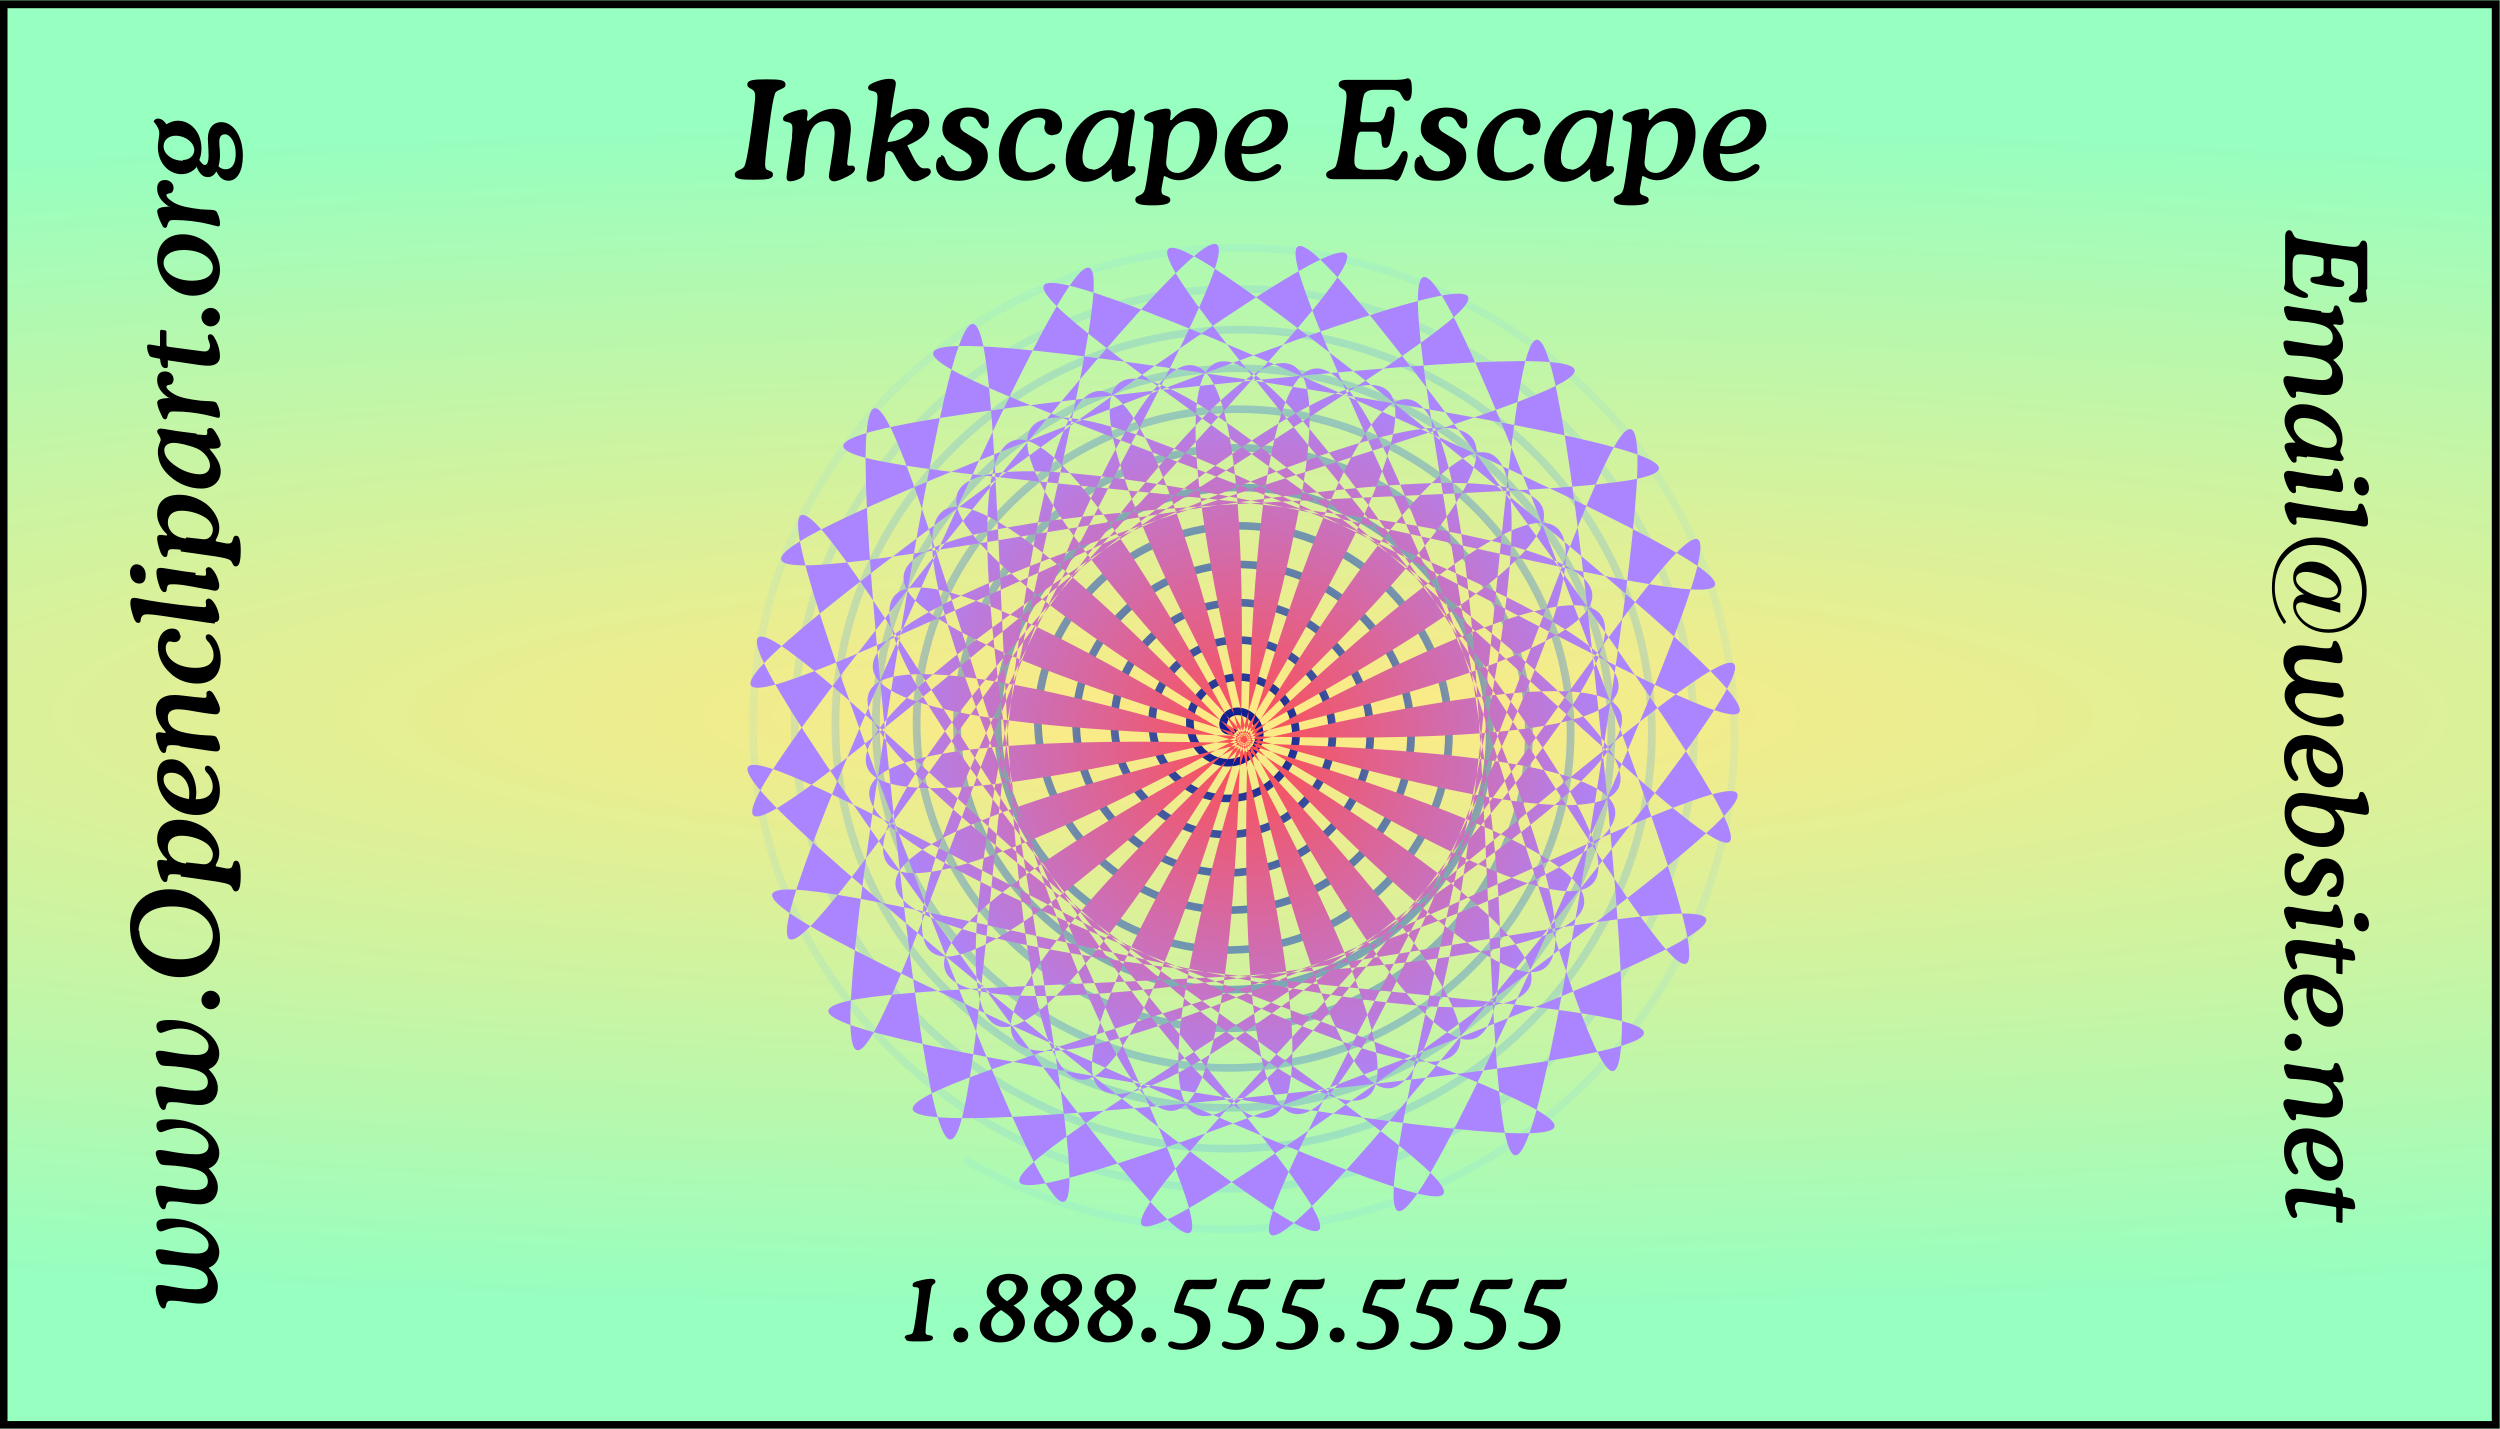 <?xml version="1.0"?>
<!-- Created with Inkscape (http://www.inkscape.org/) -->
<svg
    xmlns:dc="http://purl.org/dc/elements/1.1/"
    xmlns:cc="http://creativecommons.org/ns#"
    xmlns:rdf="http://www.w3.org/1999/02/22-rdf-syntax-ns#"
    xmlns:svg="http://www.w3.org/2000/svg"
    xmlns="http://www.w3.org/2000/svg"
    xmlns:xlink="http://www.w3.org/1999/xlink"
    xmlns:sodipodi="http://sodipodi.sourceforge.net/DTD/sodipodi-0.dtd"
    xmlns:inkscape="http://www.inkscape.org/namespaces/inkscape"
    xmlns:ns1="http://sozi.baierouge.fr"
    viewBox="0 0 3.5 2"
    id="svg4152"
    version="1.1"
    inkscape:version="0.91 r13725"
    sodipodi:docname="BusinessCard_Sonshine_Penguin-004.svg"
  >
  <defs
      id="defs4154"
    >
    <linearGradient
        id="linearGradient5735"
      >
      <stop
          style="stop-color:#ffd50b;stop-opacity:1;"
          offset="0"
          id="stop5737"
      />
      <stop
          style="stop-color:#30ff81;stop-opacity:1;"
          offset="1"
          id="stop5739"
      />
    </linearGradient
    >
    <pattern
        inkscape:stockid="Sand (bitmap)"
        id="sand_bitmap"
        height="256"
        width="256"
        patternUnits="userSpaceOnUse"
      >
      <!-- Seamless texture provided by FreeSeamlessTextures.com -->
      <!-- License: creative commons attribution -->
    </pattern
    >
    <linearGradient
        id="linearGradient4286"
      >
      <stop
          style="stop-color:#ff4e4e;stop-opacity:1;"
          offset="0"
          id="stop4804"
      />
      <stop
          style="stop-color:#aa85ff;stop-opacity:1;"
          offset="1"
          id="stop4806"
      />
    </linearGradient
    >
    <inkscape:path-effect
        effect="spiro"
        id="path-effect4786"
        is_visible="true"
    />
    <linearGradient
        id="linearGradient4772"
      >
      <stop
          style="stop-color:#000c89;stop-opacity:1;"
          offset="0"
          id="stop4774"
      />
      <stop
          style="stop-color:#73c8ff;stop-opacity:0.123;"
          offset="1"
          id="stop4776"
      />
    </linearGradient
    >
    <radialGradient
        inkscape:collect="always"
        xlink:href="#linearGradient4286"
        id="radialGradient4539"
        cx="5.499"
        cy="1.851"
        fx="5.499"
        fy="1.851"
        r="0.417"
        gradientTransform="matrix(1.006,0,0,1.009,-0.865,1.742)"
        gradientUnits="userSpaceOnUse"
    />
    <radialGradient
        inkscape:collect="always"
        xlink:href="#linearGradient4772"
        id="radialGradient4557"
        cx="2.315"
        cy="3.433"
        fx="2.315"
        fy="3.433"
        r="0.383"
        gradientTransform="matrix(1,0,0,1.021,0,-0.072)"
        gradientUnits="userSpaceOnUse"
    />
    <radialGradient
        inkscape:collect="always"
        xlink:href="#linearGradient5735"
        id="radialGradient5741"
        cx="3.092"
        cy="3.676"
        fx="3.092"
        fy="3.676"
        r="1.297"
        gradientTransform="matrix(3.871,-5.1871779e-7,7.4402142e-8,0.637,-8.39,1.565)"
        gradientUnits="userSpaceOnUse"
    />
  </defs
  >
  <sodipodi:namedview
      inkscape:document-units="px"
      pagecolor="#ffffff"
      bordercolor="#666666"
      borderopacity="1.0"
      inkscape:pageopacity="0.0"
      inkscape:pageshadow="2"
      inkscape:zoom="3.5238099"
      inkscape:cx="157.49998"
      inkscape:cy="89.999992"
      inkscape:current-layer="layer1"
      id="namedview4156"
      showgrid="false"
      inkscape:window-width="1600"
      inkscape:window-height="1116"
      inkscape:window-x="-4"
      inkscape:window-y="-3"
      inkscape:window-maximized="1"
      units="px"
      borderlayer="true"
      fit-margin-top="0"
      fit-margin-left="0"
      fit-margin-right="0"
      fit-margin-bottom="0"
      showguides="true"
      inkscape:guide-bbox="true"
  />
  <g
      inkscape:label="Layer 1"
      inkscape:groupmode="layer"
      id="layer1"
      transform="translate(-1.829,-2.905)"
    >
    <rect
        style="color:black;display:inline;overflow:visible;visibility:visible;opacity:0.5;fill:url(#radialGradient5741);fill-opacity:1;fill-rule:evenodd;stroke:none;stroke-width:2;stroke-linecap:round;stroke-linejoin:round;stroke-miterlimit:4;stroke-dasharray:none;stroke-dashoffset:0;stroke-opacity:1;marker:none;enable-background:accumulate"
        id="rect4291"
        width="3.5"
        height="2"
        x="1.829"
        y="2.905"
    />
    <g
        id="g4559"
        transform="matrix(1.25,0,0,1.25,-2.258,-0.567)"
      >
      <path
          transform="matrix(1.452,0,0,1.422,1.301,-1.277)"
          d="m 2.307,3.425 c 5.107e-4,0.003 -0.005,0.002 -0.006,8.675e-4 c -0.004,-0.004 -3.512e-4,-0.011 0.004,-0.013 c 0.008,-0.004 0.018,0.002 0.021,0.01 c 0.005,0.012 -0.004,0.025 -0.015,0.028 c -0.016,0.005 -0.032,-0.006 -0.036,-0.021 c -0.006,-0.02 0.008,-0.039 0.027,-0.044 c 0.023,-0.006 0.047,0.01 0.052,0.033 c 0.007,0.027 -0.012,0.054 -0.039,0.06 c -0.031,0.007 -0.062,-0.014 -0.069,-0.045 c -0.008,-0.035 0.016,-0.069 0.051,-0.077 c 0.039,-0.008 0.077,0.019 0.085,0.057 c 0.009,0.043 -0.021,0.085 -0.063,0.093 c -0.047,0.01 -0.093,-0.023 -0.102,-0.069 c -0.01,-0.051 0.025,-0.1 0.075,-0.11 c 0.055,-0.011 0.108,0.028 0.119,0.082 c 0.011,0.059 -0.03,0.116 -0.088,0.127 C 2.261,3.549 2.2,3.505 2.188,3.443 C 2.175,3.376 2.222,3.311 2.289,3.298 c 0.071,-0.013 0.14,0.037 0.153,0.107 c 0.014,0.075 -0.039,0.148 -0.113,0.161 c -0.079,0.014 -0.156,-0.041 -0.17,-0.12 C 2.143,3.364 2.201,3.283 2.284,3.268 c 0.087,-0.016 0.172,0.046 0.187,0.133 C 2.487,3.492 2.423,3.581 2.332,3.597 C 2.237,3.614 2.144,3.546 2.128,3.451 C 2.11,3.352 2.181,3.255 2.28,3.238 C 2.384,3.22 2.484,3.293 2.502,3.397 c 0.019,0.108 -0.058,0.212 -0.165,0.231 C 2.225,3.647 2.116,3.567 2.097,3.456 C 2.077,3.339 2.159,3.227 2.275,3.207 c 0.121,-0.02 0.237,0.065 0.257,0.185 c 0.021,0.125 -0.067,0.245 -0.191,0.266 C 2.212,3.68 2.088,3.589 2.066,3.46 C 2.044,3.327 2.138,3.199 2.271,3.177 c 0.137,-0.023 0.27,0.074 0.293,0.211 C 2.587,3.529 2.487,3.666 2.346,3.689 C 2.2,3.713 2.059,3.61 2.035,3.465 C 2.01,3.315 2.117,3.17 2.266,3.145 C 2.42,3.12 2.569,3.229 2.595,3.383 c 0.026,0.159 -0.086,0.312 -0.244,0.337 C 2.187,3.747 2.03,3.632 2.004,3.47 c -0.027,-0.167 0.091,-0.328 0.258,-0.355 c 0.171,-0.028 0.337,0.093 0.364,0.264 C 2.654,3.554 2.53,3.723 2.355,3.752 C 2.175,3.781 2.002,3.653 1.973,3.474 C 1.943,3.29 2.073,3.112 2.257,3.083 c 0.189,-0.03 0.37,0.103 0.401,0.291 C 2.689,3.567 2.552,3.752 2.36,3.783 C 2.162,3.815 1.973,3.675 1.941,3.479 C 1.909,3.277 2.051,3.083 2.252,3.051 C 2.458,3.018 2.656,3.164 2.689,3.369 C 2.723,3.579 2.574,3.782 2.364,3.815 c -0.09,0.014 -0.185,-0.004 -0.264,-0.05"
          sodipodi:t0="0"
          sodipodi:argument="-4.8579745"
          sodipodi:radius="0.39766321"
          sodipodi:revolution="13.11"
          sodipodi:expansion="1.0599999"
          sodipodi:cy="3.4250593"
          sodipodi:cx="2.3070827"
          id="path4529"
          style="fill:none;fill-rule:evenodd;stroke:url(#radialGradient4557);stroke-width:0.006;stroke-linecap:butt;stroke-linejoin:miter;stroke-miterlimit:4;stroke-dasharray:none;stroke-opacity:1"
          sodipodi:type="spiral"
      />
      <path
          inkscape:transform-center-y="0.0032821719"
          inkscape:transform-center-x="-0.0048131028"
          d="M 5.027,3.768 C 4.447,5.067 5.41,2.397 4.666,3.608 C 3.922,4.819 5.868,2.753 4.972,3.857 C 4.077,4.961 5.698,2.631 4.665,3.609 C 3.633,4.586 6.048,3.094 4.897,3.929 C 3.746,4.763 5.915,2.932 4.665,3.609 C 3.415,4.287 6.133,3.47 4.805,3.978 C 3.478,4.487 6.046,3.279 4.664,3.61 C 3.281,3.94 6.118,3.855 4.704,4.003 C 3.29,4.15 6.084,3.649 4.663,3.61 C 3.241,3.571 6.004,4.224 4.6,4 C 3.196,3.776 6.024,4.015 4.662,3.61 C 3.299,3.205 5.798,4.55 4.5,3.97 C 3.202,3.391 5.872,4.353 4.661,3.609 C 3.449,2.865 5.515,4.811 4.411,3.916 C 3.307,3.02 5.637,4.641 4.66,3.609 C 3.682,2.576 5.174,4.991 4.34,3.84 C 3.505,2.689 5.336,4.858 4.659,3.608 C 3.982,2.358 4.798,5.076 4.29,3.748 C 3.782,2.421 4.989,4.99 4.659,3.607 C 4.328,2.224 4.413,5.061 4.266,3.647 C 4.119,2.233 4.62,5.027 4.659,3.606 C 4.697,2.185 4.045,4.947 4.269,3.543 C 4.493,2.139 4.254,4.967 4.659,3.605 C 5.064,2.242 3.719,4.741 4.298,3.443 C 4.878,2.145 3.915,4.815 4.659,3.604 C 5.403,2.392 3.457,4.459 4.353,3.355 C 5.249,2.251 3.628,4.581 4.66,3.603 C 5.692,2.625 3.278,4.117 4.429,3.283 C 5.58,2.448 3.411,4.279 4.661,3.602 C 5.911,2.925 3.192,3.742 4.52,3.233 C 5.848,2.725 3.279,3.933 4.662,3.602 C 6.044,3.272 3.207,3.356 4.621,3.209 C 6.035,3.062 3.242,3.563 4.663,3.602 C 6.084,3.641 3.322,2.988 4.725,3.212 C 6.129,3.436 3.301,3.197 4.664,3.602 C 6.027,4.007 3.527,2.662 4.825,3.242 C 6.123,3.821 3.453,2.858 4.665,3.602 C 5.876,4.347 3.81,2.4 4.914,3.296 C 6.018,4.192 3.688,2.571 4.666,3.603 C 5.643,4.635 4.151,2.221 4.986,3.372 C 5.82,4.523 3.989,2.354 4.666,3.604 C 5.343,4.854 4.527,2.136 5.035,3.463 C 5.543,4.791 4.336,2.222 4.667,3.605 C 4.997,4.988 4.912,2.151 5.059,3.565 C 5.207,4.979 4.705,2.185 4.667,3.606 C 4.628,5.027 5.28,2.265 5.057,3.669 C 4.833,5.073 5.072,2.244 4.667,3.607 C 4.261,4.97 5.606,2.47 5.027,3.768 Z"
          inkscape:randomized="0"
          inkscape:rounded="3.6"
          inkscape:flatsided="false"
          sodipodi:arg2="0.55077965"
          sodipodi:arg1="0.41987996"
          sodipodi:r2="0.0039886306"
          sodipodi:r1="0.39886305"
          sodipodi:cy="3.6058941"
          sodipodi:cx="4.6626902"
          sodipodi:sides="24"
          id="path4531"
          style="color:black;display:inline;overflow:visible;visibility:visible;opacity:1;fill:url(#radialGradient4539);fill-opacity:1;fill-rule:evenodd;stroke:none;stroke-width:0.011;stroke-linecap:round;stroke-linejoin:round;stroke-miterlimit:4;stroke-dasharray:none;stroke-dashoffset:0;stroke-opacity:1;marker:none;enable-background:accumulate"
          sodipodi:type="star"
      />
    </g
    >
    <rect
        style="color:black;display:inline;overflow:visible;visibility:visible;fill:none;fill-opacity:1;fill-rule:evenodd;stroke:black;stroke-width:0.011;stroke-linecap:round;stroke-linejoin:miter;stroke-miterlimit:4;stroke-dasharray:none;stroke-dashoffset:0;stroke-opacity:1;marker:none;enable-background:accumulate"
        id="rect4903"
        width="3.489"
        height="1.989"
        x="1.834"
        y="2.911"
    />
    <g
        id="g4270"
        transform="translate(-0.004,0.015)"
      >
      <path
          inkscape:connector-curvature="0"
          id="path5287"
          d="m 2.125,4.665 c 0.01,-0.004 0.015,-0.012 0.015,-0.022 c 0,-0.011 -0.007,-0.023 -0.02,-0.032 c -0.014,-0.01 -0.031,-0.015 -0.049,-0.015 c -0.013,0 -0.019,0.002 -0.019,0.008 c 0,0.006 0.003,0.01 0.006,0.01 c 0.004,0 0.013,-0.006 0.027,-0.006 c 0.012,0 0.023,0.004 0.032,0.011 c 0.005,0.004 0.008,0.009 0.008,0.014 c 0,0.008 -0.006,0.012 -0.017,0.012 c -0.024,0 -0.042,-0.006 -0.052,-0.006 c -0.003,0 -0.005,0.002 -0.005,0.004 c 0,0.004 0.003,0.012 0.006,0.015 c 0.003,0.003 0.01,0.002 0.021,0.003 c 0.03,0.003 0.046,0.008 0.046,0.022 c 0,0.008 -0.006,0.012 -0.017,0.012 c -0.023,0 -0.041,-0.006 -0.05,-0.006 c -0.005,0 -0.006,0.002 -0.006,0.007 c 0,0.005 0.002,0.012 0.005,0.02 c 0.002,0.004 0.004,0.006 0.006,0.006 c 0.003,0 0.003,-0.003 0.004,-0.007 c 0.002,-0.004 0.003,-0.004 0.008,-0.004 c 0.013,0 0.026,0.004 0.039,0.004 c 0.016,0 0.025,-0.01 0.025,-0.024 c 0,-0.009 -0.005,-0.019 -0.015,-0.028 z"
          style="color:black;font-style:italic;font-variant:normal;font-weight:500;font-stretch:normal;font-size:medium;line-height:100%;font-family:'Bitstream Cooper';-inkscape-font-specification:'Bitstream Cooper, Medium Italic';text-indent:0;text-align:center;text-decoration:none;text-decoration-line:none;letter-spacing:0px;word-spacing:0px;text-transform:none;direction:ltr;block-progression:tb;writing-mode:lr-tb;baseline-shift:baseline;text-anchor:middle;visibility:visible;fill:black;fill-opacity:1;fill-rule:evenodd;stroke:none;stroke-width:2;stroke-linecap:round;stroke-linejoin:round;stroke-miterlimit:4;stroke-dasharray:none;stroke-dashoffset:0;stroke-opacity:1;marker:none"
      />
      <path
          inkscape:connector-curvature="0"
          id="path5289"
          d="m 2.125,4.526 c 0.01,-0.004 0.015,-0.012 0.015,-0.022 c 0,-0.011 -0.007,-0.023 -0.02,-0.032 c -0.014,-0.01 -0.031,-0.015 -0.049,-0.015 c -0.013,0 -0.019,0.002 -0.019,0.008 c 0,0.006 0.003,0.01 0.006,0.01 c 0.004,0 0.013,-0.006 0.027,-0.006 c 0.012,0 0.023,0.004 0.032,0.011 c 0.005,0.004 0.008,0.009 0.008,0.014 c 0,0.008 -0.006,0.012 -0.017,0.012 c -0.024,0 -0.042,-0.006 -0.052,-0.006 c -0.003,0 -0.005,0.002 -0.005,0.004 c 0,0.004 0.003,0.012 0.006,0.015 c 0.003,0.003 0.01,0.002 0.021,0.003 c 0.03,0.003 0.046,0.008 0.046,0.022 c 0,0.008 -0.006,0.012 -0.017,0.012 c -0.023,0 -0.041,-0.006 -0.05,-0.006 c -0.005,0 -0.006,0.002 -0.006,0.007 c 0,0.005 0.002,0.012 0.005,0.02 c 0.002,0.004 0.004,0.006 0.006,0.006 c 0.003,0 0.003,-0.003 0.004,-0.007 c 0.002,-0.004 0.003,-0.004 0.008,-0.004 c 0.013,0 0.026,0.004 0.039,0.004 c 0.016,0 0.025,-0.01 0.025,-0.024 c 0,-0.009 -0.005,-0.019 -0.015,-0.028 z"
          style="color:black;font-style:italic;font-variant:normal;font-weight:500;font-stretch:normal;font-size:medium;line-height:100%;font-family:'Bitstream Cooper';-inkscape-font-specification:'Bitstream Cooper, Medium Italic';text-indent:0;text-align:center;text-decoration:none;text-decoration-line:none;letter-spacing:0px;word-spacing:0px;text-transform:none;direction:ltr;block-progression:tb;writing-mode:lr-tb;baseline-shift:baseline;text-anchor:middle;visibility:visible;fill:black;fill-opacity:1;fill-rule:evenodd;stroke:none;stroke-width:2;stroke-linecap:round;stroke-linejoin:round;stroke-miterlimit:4;stroke-dasharray:none;stroke-dashoffset:0;stroke-opacity:1;marker:none"
      />
      <path
          inkscape:connector-curvature="0"
          id="path5291"
          d="m 2.125,4.387 c 0.01,-0.004 0.015,-0.012 0.015,-0.022 c 0,-0.011 -0.007,-0.023 -0.02,-0.032 c -0.014,-0.01 -0.031,-0.015 -0.049,-0.015 c -0.013,0 -0.019,0.002 -0.019,0.008 c 0,0.006 0.003,0.01 0.006,0.01 c 0.004,0 0.013,-0.006 0.027,-0.006 c 0.012,0 0.023,0.004 0.032,0.011 c 0.005,0.004 0.008,0.009 0.008,0.014 c 0,0.008 -0.006,0.012 -0.017,0.012 c -0.024,0 -0.042,-0.006 -0.052,-0.006 c -0.003,0 -0.005,0.002 -0.005,0.004 c 0,0.004 0.003,0.012 0.006,0.015 c 0.003,0.003 0.01,0.002 0.021,0.003 c 0.03,0.003 0.046,0.008 0.046,0.022 c 0,0.008 -0.006,0.012 -0.017,0.012 c -0.023,0 -0.041,-0.006 -0.05,-0.006 c -0.005,0 -0.006,0.002 -0.006,0.007 c 0,0.005 0.002,0.012 0.005,0.02 c 0.002,0.004 0.004,0.006 0.006,0.006 c 0.003,0 0.003,-0.003 0.004,-0.007 c 0.002,-0.004 0.003,-0.004 0.008,-0.004 c 0.013,0 0.026,0.004 0.039,0.004 c 0.016,0 0.025,-0.01 0.025,-0.024 c 0,-0.009 -0.005,-0.019 -0.015,-0.028 z"
          style="color:black;font-style:italic;font-variant:normal;font-weight:500;font-stretch:normal;font-size:medium;line-height:100%;font-family:'Bitstream Cooper';-inkscape-font-specification:'Bitstream Cooper, Medium Italic';text-indent:0;text-align:center;text-decoration:none;text-decoration-line:none;letter-spacing:0px;word-spacing:0px;text-transform:none;direction:ltr;block-progression:tb;writing-mode:lr-tb;baseline-shift:baseline;text-anchor:middle;visibility:visible;fill:black;fill-opacity:1;fill-rule:evenodd;stroke:none;stroke-width:2;stroke-linecap:round;stroke-linejoin:round;stroke-miterlimit:4;stroke-dasharray:none;stroke-dashoffset:0;stroke-opacity:1;marker:none"
      />
      <path
          inkscape:connector-curvature="0"
          id="path5293"
          d="m 2.128,4.303 c 0.007,0 0.013,-0.006 0.013,-0.013 c 0,-0.007 -0.006,-0.013 -0.013,-0.013 c -0.007,0 -0.013,0.006 -0.013,0.013 c 0,0.007 0.006,0.013 0.013,0.013 z"
          style="color:black;font-style:italic;font-variant:normal;font-weight:500;font-stretch:normal;font-size:medium;line-height:100%;font-family:'Bitstream Cooper';-inkscape-font-specification:'Bitstream Cooper, Medium Italic';text-indent:0;text-align:center;text-decoration:none;text-decoration-line:none;letter-spacing:0px;word-spacing:0px;text-transform:none;direction:ltr;block-progression:tb;writing-mode:lr-tb;baseline-shift:baseline;text-anchor:middle;visibility:visible;fill:black;fill-opacity:1;fill-rule:evenodd;stroke:none;stroke-width:2;stroke-linecap:round;stroke-linejoin:round;stroke-miterlimit:4;stroke-dasharray:none;stroke-dashoffset:0;stroke-opacity:1;marker:none"
      />
      <path
          inkscape:connector-curvature="0"
          id="path5295"
          d="m 2.07,4.135 c -0.033,0 -0.055,0.021 -0.055,0.052 c 0,0.017 0.005,0.032 0.014,0.044 c 0.014,0.017 0.033,0.027 0.056,0.027 c 0.016,0 0.032,-0.006 0.041,-0.016 c 0.01,-0.01 0.015,-0.023 0.015,-0.038 c 0,-0.017 -0.007,-0.034 -0.018,-0.045 C 2.109,4.143 2.091,4.135 2.07,4.135 Z m -0.043,0.058 c 0,-0.02 0.017,-0.034 0.047,-0.034 c 0.034,0 0.057,0.018 0.057,0.041 c 0,0.019 -0.017,0.033 -0.045,0.033 c -0.036,0 -0.058,-0.017 -0.058,-0.04 z"
          style="color:black;font-style:italic;font-variant:normal;font-weight:500;font-stretch:normal;font-size:medium;line-height:100%;font-family:'Bitstream Cooper';-inkscape-font-specification:'Bitstream Cooper, Medium Italic';text-indent:0;text-align:center;text-decoration:none;text-decoration-line:none;letter-spacing:0px;word-spacing:0px;text-transform:none;direction:ltr;block-progression:tb;writing-mode:lr-tb;baseline-shift:baseline;text-anchor:middle;visibility:visible;fill:black;fill-opacity:1;fill-rule:evenodd;stroke:none;stroke-width:2;stroke-linecap:round;stroke-linejoin:round;stroke-miterlimit:4;stroke-dasharray:none;stroke-dashoffset:0;stroke-opacity:1;marker:none"
      />
      <path
          inkscape:connector-curvature="0"
          id="path5297"
          d="m 2.086,4.117 l 0.049,0.007 c 0.011,0.002 0.018,0.003 0.021,0.006 c 0.003,0.003 0.003,0.008 0.007,0.008 c 0.005,0 0.007,-0.007 0.007,-0.022 c 0,-0.014 -0.002,-0.021 -0.006,-0.021 c -0.005,0 -0.004,0.004 -0.006,0.008 c -6.66e-4,0.002 -0.003,0.003 -0.006,0.003 c -0.001,0 -0.002,-1.665e-4 -0.003,-3.33e-4 l -0.01,-0.002 c -0.003,-4.994e-4 -0.004,-6.658e-4 -0.004,-0.002 c 0,-0.002 0.005,-0.007 0.005,-0.018 c 0,-0.011 -0.007,-0.024 -0.018,-0.033 c -0.011,-0.008 -0.024,-0.013 -0.038,-0.013 c -0.02,0 -0.031,0.01 -0.031,0.027 c 0,0.008 0.003,0.015 0.008,0.022 c 0.003,0.004 0.006,0.006 0.006,0.007 c 0,0.001 -4.995e-4,0.001 -0.001,0.001 c -4.996e-4,0 -10e-4,-1.664e-4 -0.002,-1.664e-4 l -0.004,-4.995e-4 c -8.324e-4,-1.665e-4 -0.002,-1.665e-4 -0.002,-1.665e-4 c -0.004,0 -0.005,0.002 -0.005,0.005 c 0,0.002 0.001,0.01 0.005,0.02 c 0.002,0.004 0.004,0.006 0.006,0.006 c 0.004,0 0.003,-0.003 0.004,-0.007 c 0.001,-0.004 0.003,-0.004 0.008,-0.004 c 0.003,0 0.006,3.33e-4 0.01,8.324e-4 z m 0.007,-0.018 c -0.016,-0.002 -0.025,-0.011 -0.025,-0.023 c 0,-0.01 0.007,-0.016 0.019,-0.016 c 0.012,0 0.025,0.004 0.034,0.01 c 0.006,0.004 0.01,0.011 0.01,0.016 c 0,0.008 -0.005,0.014 -0.012,0.014 c -0.001,0 -0.004,-1.664e-4 -0.007,-6.659e-4 l -0.018,-0.002 z"
          style="color:black;font-style:italic;font-variant:normal;font-weight:500;font-stretch:normal;font-size:medium;line-height:100%;font-family:'Bitstream Cooper';-inkscape-font-specification:'Bitstream Cooper, Medium Italic';text-indent:0;text-align:center;text-decoration:none;text-decoration-line:none;letter-spacing:0px;word-spacing:0px;text-transform:none;direction:ltr;block-progression:tb;writing-mode:lr-tb;baseline-shift:baseline;text-anchor:middle;visibility:visible;fill:black;fill-opacity:1;fill-rule:evenodd;stroke:none;stroke-width:2;stroke-linecap:round;stroke-linejoin:round;stroke-miterlimit:4;stroke-dasharray:none;stroke-dashoffset:0;stroke-opacity:1;marker:none"
      />
      <path
          inkscape:connector-curvature="0"
          id="path5299"
          d="m 2.107,4.009 c 4.994e-4,-0.004 8.324e-4,-0.007 8.324e-4,-0.009 c 0,-0.011 -0.003,-0.023 -0.01,-0.032 c -0.007,-0.01 -0.015,-0.015 -0.025,-0.015 c -0.013,0 -0.02,0.008 -0.02,0.024 c 0,0.015 0.006,0.028 0.017,0.039 c 0.01,0.01 0.024,0.015 0.038,0.015 c 0.021,0 0.033,-0.012 0.033,-0.034 c 0,-0.02 -0.011,-0.035 -0.017,-0.035 c -0.003,0 -0.004,0.002 -0.004,0.004 c 0,0.003 0.002,0.005 0.005,0.008 c 0.004,0.006 0.006,0.011 0.006,0.017 c 0,0.011 -0.008,0.018 -0.023,0.018 z m -0.009,-1.666e-4 c -0.023,-0.004 -0.036,-0.016 -0.036,-0.028 c 0,-0.006 0.004,-0.009 0.011,-0.009 c 0.014,0 0.025,0.012 0.025,0.029 c 0,0.002 -1.666e-4,0.005 -4.995e-4,0.008 z"
          style="color:black;font-style:italic;font-variant:normal;font-weight:500;font-stretch:normal;font-size:medium;line-height:100%;font-family:'Bitstream Cooper';-inkscape-font-specification:'Bitstream Cooper, Medium Italic';text-indent:0;text-align:center;text-decoration:none;text-decoration-line:none;letter-spacing:0px;word-spacing:0px;text-transform:none;direction:ltr;block-progression:tb;writing-mode:lr-tb;baseline-shift:baseline;text-anchor:middle;visibility:visible;fill:black;fill-opacity:1;fill-rule:evenodd;stroke:none;stroke-width:2;stroke-linecap:round;stroke-linejoin:round;stroke-miterlimit:4;stroke-dasharray:none;stroke-dashoffset:0;stroke-opacity:1;marker:none"
      />
      <path
          inkscape:connector-curvature="0"
          id="path5301"
          d="m 2.086,3.935 l 0.04,0.006 c 0.005,8.324e-4 0.009,0.001 0.01,0.001 c 0.003,0 0.005,-0.002 0.005,-0.005 c 0,-0.005 -0.003,-0.012 -0.005,-0.015 c -0.003,-0.003 -0.01,-0.002 -0.022,-0.003 c -0.031,-0.003 -0.046,-0.008 -0.046,-0.025 c 0,-0.007 0.005,-0.011 0.014,-0.011 c 0.004,0 0.012,6.66e-4 0.024,0.003 c 0.017,0.003 0.026,0.004 0.029,0.004 c 0.004,0 0.006,-0.003 0.006,-0.007 c 0,-0.003 -0.002,-0.009 -0.006,-0.016 c -0.003,-0.006 -0.006,-0.01 -0.009,-0.01 c -0.002,0 -0.004,0.002 -0.004,0.003 c 0,0.001 1.665e-4,0.003 1.665e-4,0.004 c 0,0.002 -6.66e-4,0.003 -0.003,0.003 c -10e-4,0 -0.005,-4.994e-4 -0.012,-0.001 l -0.017,-0.002 c -0.006,-8.324e-4 -0.01,-10e-4 -0.013,-10e-4 c -0.017,0 -0.026,0.008 -0.026,0.022 c 0,0.008 0.003,0.016 0.009,0.024 c 0.003,0.004 0.005,0.006 0.005,0.006 c 0,8.325e-4 -4.995e-4,10e-4 -0.002,10e-4 l -0.001,0 l -0.004,-6.66e-4 c -8.324e-4,-1.665e-4 -0.002,-1.665e-4 -0.002,-1.665e-4 c -0.004,0 -0.005,0.002 -0.005,0.005 c 0,0.002 0.001,0.009 0.005,0.018 c 0.002,0.004 0.004,0.006 0.006,0.006 c 0.004,0 0.003,-0.003 0.004,-0.007 c 0.001,-0.004 0.003,-0.004 0.008,-0.004 c 0.003,0 0.006,1.664e-4 0.01,8.324e-4 z"
          style="color:black;font-style:italic;font-variant:normal;font-weight:500;font-stretch:normal;font-size:medium;line-height:100%;font-family:'Bitstream Cooper';-inkscape-font-specification:'Bitstream Cooper, Medium Italic';text-indent:0;text-align:center;text-decoration:none;text-decoration-line:none;letter-spacing:0px;word-spacing:0px;text-transform:none;direction:ltr;block-progression:tb;writing-mode:lr-tb;baseline-shift:baseline;text-anchor:middle;visibility:visible;fill:black;fill-opacity:1;fill-rule:evenodd;stroke:none;stroke-width:2;stroke-linecap:round;stroke-linejoin:round;stroke-miterlimit:4;stroke-dasharray:none;stroke-dashoffset:0;stroke-opacity:1;marker:none"
      />
      <path
          inkscape:connector-curvature="0"
          id="path5303"
          d="m 2.085,3.78 c 0,-0.006 -0.004,-0.01 -0.011,-0.01 c -0.011,0 -0.02,0.01 -0.02,0.025 c 0,0.014 0.006,0.027 0.017,0.037 c 0.01,0.01 0.024,0.015 0.038,0.015 c 0.021,0 0.033,-0.012 0.033,-0.034 c 0,-0.02 -0.011,-0.035 -0.017,-0.035 c -0.003,0 -0.004,0.002 -0.004,0.004 c 0,0.003 0.002,0.005 0.005,0.008 c 0.004,0.006 0.006,0.011 0.006,0.017 c 0,0.012 -0.009,0.018 -0.025,0.018 c -0.026,0 -0.042,-0.013 -0.042,-0.028 c 0,-0.005 0.003,-0.009 0.005,-0.009 c 0.003,0 0.005,10e-4 0.007,10e-4 c 0.006,0 0.009,-0.004 0.009,-0.01 z"
          style="color:black;font-style:italic;font-variant:normal;font-weight:500;font-stretch:normal;font-size:medium;line-height:100%;font-family:'Bitstream Cooper';-inkscape-font-specification:'Bitstream Cooper, Medium Italic';text-indent:0;text-align:center;text-decoration:none;text-decoration-line:none;letter-spacing:0px;word-spacing:0px;text-transform:none;direction:ltr;block-progression:tb;writing-mode:lr-tb;baseline-shift:baseline;text-anchor:middle;visibility:visible;fill:black;fill-opacity:1;fill-rule:evenodd;stroke:none;stroke-width:2;stroke-linecap:round;stroke-linejoin:round;stroke-miterlimit:4;stroke-dasharray:none;stroke-dashoffset:0;stroke-opacity:1;marker:none"
      />
      <path
          inkscape:connector-curvature="0"
          id="path5305"
          d="m 2.134,3.761 c 0.004,0 0.006,-0.003 0.006,-0.007 c 0,-0.003 -0.002,-0.013 -0.008,-0.021 c -0.003,-0.004 -0.005,-0.005 -0.007,-0.005 c -0.002,0 -0.004,0.002 -0.004,0.004 c 0,0.001 4.995e-4,0.003 4.995e-4,0.005 c 0,0.003 -6.66e-4,0.003 -0.003,0.003 c -8.324e-4,0 -0.022,-0.001 -0.062,-0.007 c -0.021,-0.003 -0.032,-0.006 -0.035,-0.006 c -0.005,0 -0.006,0.002 -0.006,0.008 c 0,0.005 0.002,0.012 0.005,0.021 c 0.002,0.004 0.003,0.006 0.006,0.006 c 0.004,0 0.003,-0.003 0.004,-0.007 c 0.002,-0.004 0.004,-0.005 0.009,-0.005 c 0.008,0 0.026,0.003 0.053,0.007 c 0.025,0.004 0.039,0.006 0.041,0.006 z"
          style="color:black;font-style:italic;font-variant:normal;font-weight:500;font-stretch:normal;font-size:medium;line-height:100%;font-family:'Bitstream Cooper';-inkscape-font-specification:'Bitstream Cooper, Medium Italic';text-indent:0;text-align:center;text-decoration:none;text-decoration-line:none;letter-spacing:0px;word-spacing:0px;text-transform:none;direction:ltr;block-progression:tb;writing-mode:lr-tb;baseline-shift:baseline;text-anchor:middle;visibility:visible;fill:black;fill-opacity:1;fill-rule:evenodd;stroke:none;stroke-width:2;stroke-linecap:round;stroke-linejoin:round;stroke-miterlimit:4;stroke-dasharray:none;stroke-dashoffset:0;stroke-opacity:1;marker:none"
      />
      <path
          inkscape:connector-curvature="0"
          id="path5307"
          d="m 2.028,3.707 c 0.006,0 0.009,-0.004 0.009,-0.012 c 0,-0.009 -0.006,-0.015 -0.013,-0.015 c -0.005,0 -0.009,0.005 -0.009,0.011 c 0,0.01 0.006,0.016 0.013,0.016 z m 0.079,-0.015 l -0.016,-0.002 c -0.019,-0.003 -0.03,-0.005 -0.033,-0.005 c -0.005,0 -0.006,0.002 -0.006,0.007 c 0,0.005 0.002,0.013 0.005,0.021 c 0.002,0.004 0.004,0.006 0.006,0.006 c 0.004,0 0.003,-0.003 0.004,-0.007 c 0.001,-0.004 0.003,-0.004 0.009,-0.004 c 0.006,0 0.014,0.001 0.025,0.003 l 0.016,0.003 c 0.009,0.001 0.014,0.003 0.017,0.003 c 0.004,0 0.006,-0.003 0.006,-0.007 c 0,-0.003 -0.002,-0.013 -0.008,-0.021 c -0.003,-0.004 -0.005,-0.005 -0.007,-0.005 c -0.002,0 -0.004,0.002 -0.004,0.004 c 0,0.001 4.995e-4,0.003 4.995e-4,0.005 c 0,0.003 -6.66e-4,0.003 -0.003,0.003 c -0.002,0 -0.006,-4.995e-4 -0.012,-0.001 z"
          style="color:black;font-style:italic;font-variant:normal;font-weight:500;font-stretch:normal;font-size:medium;line-height:100%;font-family:'Bitstream Cooper';-inkscape-font-specification:'Bitstream Cooper, Medium Italic';text-indent:0;text-align:center;text-decoration:none;text-decoration-line:none;letter-spacing:0px;word-spacing:0px;text-transform:none;direction:ltr;block-progression:tb;writing-mode:lr-tb;baseline-shift:baseline;text-anchor:middle;visibility:visible;fill:black;fill-opacity:1;fill-rule:evenodd;stroke:none;stroke-width:2;stroke-linecap:round;stroke-linejoin:round;stroke-miterlimit:4;stroke-dasharray:none;stroke-dashoffset:0;stroke-opacity:1;marker:none"
      />
      <path
          inkscape:connector-curvature="0"
          id="path5309"
          d="m 2.086,3.662 l 0.049,0.007 c 0.011,0.002 0.018,0.003 0.021,0.006 c 0.003,0.003 0.003,0.008 0.007,0.008 c 0.005,0 0.007,-0.007 0.007,-0.022 c 0,-0.014 -0.002,-0.021 -0.006,-0.021 c -0.005,0 -0.004,0.004 -0.006,0.008 c -6.66e-4,0.002 -0.003,0.003 -0.006,0.003 c -0.001,0 -0.002,-1.665e-4 -0.003,-3.33e-4 l -0.01,-0.002 c -0.003,-4.996e-4 -0.004,-6.66e-4 -0.004,-0.002 c 0,-0.002 0.005,-0.007 0.005,-0.018 c 0,-0.011 -0.007,-0.024 -0.018,-0.033 c -0.011,-0.008 -0.024,-0.013 -0.038,-0.013 c -0.02,0 -0.031,0.01 -0.031,0.027 c 0,0.008 0.003,0.015 0.008,0.022 c 0.003,0.004 0.006,0.006 0.006,0.007 c 0,10e-4 -4.995e-4,0.001 -0.001,0.001 c -4.996e-4,0 -10e-4,-1.665e-4 -0.002,-1.665e-4 l -0.004,-4.994e-4 c -8.324e-4,-1.665e-4 -0.002,-1.665e-4 -0.002,-1.665e-4 c -0.004,0 -0.005,0.002 -0.005,0.005 c 0,0.002 0.001,0.01 0.005,0.02 c 0.002,0.004 0.004,0.006 0.006,0.006 c 0.004,0 0.003,-0.003 0.004,-0.007 c 0.001,-0.004 0.003,-0.004 0.008,-0.004 c 0.003,0 0.006,3.33e-4 0.01,8.325e-4 z m 0.007,-0.018 c -0.016,-0.002 -0.025,-0.011 -0.025,-0.023 c 0,-0.01 0.007,-0.016 0.019,-0.016 c 0.012,0 0.025,0.004 0.034,0.01 c 0.006,0.004 0.01,0.011 0.01,0.016 c 0,0.008 -0.005,0.014 -0.012,0.014 c -0.001,0 -0.004,-1.665e-4 -0.007,-6.659e-4 l -0.018,-0.002 z"
          style="color:black;font-style:italic;font-variant:normal;font-weight:500;font-stretch:normal;font-size:medium;line-height:100%;font-family:'Bitstream Cooper';-inkscape-font-specification:'Bitstream Cooper, Medium Italic';text-indent:0;text-align:center;text-decoration:none;text-decoration-line:none;letter-spacing:0px;word-spacing:0px;text-transform:none;direction:ltr;block-progression:tb;writing-mode:lr-tb;baseline-shift:baseline;text-anchor:middle;visibility:visible;fill:black;fill-opacity:1;fill-rule:evenodd;stroke:none;stroke-width:2;stroke-linecap:round;stroke-linejoin:round;stroke-miterlimit:4;stroke-dasharray:none;stroke-dashoffset:0;stroke-opacity:1;marker:none"
      />
      <path
          inkscape:connector-curvature="0"
          id="path5311"
          d="m 2.108,3.497 l -0.016,-0.002 c -0.018,-0.002 -0.029,-0.005 -0.034,-0.005 c -0.003,0 -0.005,0.002 -0.005,0.004 c 0,0.003 0.005,0.007 0.005,0.012 c 0,0.002 -0.004,0.008 -0.004,0.016 c 0,0.013 0.005,0.024 0.016,0.034 c 0.013,0.012 0.029,0.018 0.045,0.018 c 0.016,0 0.027,-0.01 0.027,-0.024 c 0,-0.011 -0.006,-0.02 -0.016,-0.032 c 0.002,1.664e-4 0.003,1.664e-4 0.005,1.664e-4 c 0.008,0 0.011,-0.002 0.011,-0.006 c 0,-0.003 -0.002,-0.009 -0.006,-0.015 c -0.003,-0.005 -0.005,-0.008 -0.009,-0.008 c -0.002,0 -0.004,0.002 -0.004,0.003 c 0,0.001 1.666e-4,0.003 1.666e-4,0.004 c 0,0.002 -6.66e-4,0.003 -0.003,0.003 c -10e-4,0 -0.005,-4.994e-4 -0.012,-0.001 z m 0.019,0.044 c 0,0.008 -0.005,0.013 -0.014,0.013 c -0.01,0 -0.023,-0.004 -0.033,-0.011 C 2.069,3.536 2.063,3.528 2.063,3.52 c 0,-0.006 0.005,-0.01 0.013,-0.01 c 0.007,0 0.021,0.003 0.033,0.008 c 0.011,0.005 0.018,0.016 0.018,0.023 z"
          style="color:black;font-style:italic;font-variant:normal;font-weight:500;font-stretch:normal;font-size:medium;line-height:100%;font-family:'Bitstream Cooper';-inkscape-font-specification:'Bitstream Cooper, Medium Italic';text-indent:0;text-align:center;text-decoration:none;text-decoration-line:none;letter-spacing:0px;word-spacing:0px;text-transform:none;direction:ltr;block-progression:tb;writing-mode:lr-tb;baseline-shift:baseline;text-anchor:middle;visibility:visible;fill:black;fill-opacity:1;fill-rule:evenodd;stroke:none;stroke-width:2;stroke-linecap:round;stroke-linejoin:round;stroke-miterlimit:4;stroke-dasharray:none;stroke-dashoffset:0;stroke-opacity:1;marker:none"
      />
      <path
          inkscape:connector-curvature="0"
          id="path5313"
          d="m 2.071,3.447 c -0.012,6.658e-4 -0.018,0.002 -0.018,0.007 c 0,4.995e-4 8.325e-4,0.006 0.004,0.013 c 0.003,0.006 0.004,0.01 0.007,0.01 c 0.003,0 0.003,-0.003 0.004,-0.006 c 0.002,-0.004 0.003,-0.005 0.008,-0.005 c 0.036,0 0.059,0.009 0.063,0.009 c 0.001,0 0.002,-0.001 0.002,-0.004 c 0,-0.007 -0.003,-0.014 -0.005,-0.017 c -0.003,-0.003 -0.01,-0.002 -0.022,-0.003 c -0.016,-0.002 -0.028,-0.004 -0.037,-0.009 c -0.007,-0.004 -0.011,-0.008 -0.011,-0.011 c 0,-0.002 0.004,-0.002 0.007,-0.003 c 0.002,-0.002 0.003,-0.004 0.003,-0.007 c 0,-0.006 -0.005,-0.011 -0.012,-0.011 c -0.007,0 -0.011,0.004 -0.011,0.012 c 0,0.01 0.006,0.019 0.018,0.026 z"
          style="color:black;font-style:italic;font-variant:normal;font-weight:500;font-stretch:normal;font-size:medium;line-height:100%;font-family:'Bitstream Cooper';-inkscape-font-specification:'Bitstream Cooper, Medium Italic';text-indent:0;text-align:center;text-decoration:none;text-decoration-line:none;letter-spacing:0px;word-spacing:0px;text-transform:none;direction:ltr;block-progression:tb;writing-mode:lr-tb;baseline-shift:baseline;text-anchor:middle;visibility:visible;fill:black;fill-opacity:1;fill-rule:evenodd;stroke:none;stroke-width:2;stroke-linecap:round;stroke-linejoin:round;stroke-miterlimit:4;stroke-dasharray:none;stroke-dashoffset:0;stroke-opacity:1;marker:none"
      />
      <path
          inkscape:connector-curvature="0"
          id="path5315"
          d="m 2.065,3.394 l 0.047,0.007 c 0.006,8.324e-4 0.01,0.001 0.013,0.001 c 0.01,0 0.016,-0.005 0.016,-0.013 c 0,-0.007 -0.002,-0.016 -0.007,-0.025 c -0.002,-0.004 -0.004,-0.006 -0.006,-0.006 c -0.003,0 -0.004,0.001 -0.004,0.004 c 0,0.004 0.003,0.008 0.003,0.012 c 0,0.005 -0.003,0.008 -0.007,0.008 c -0.001,0 -0.003,0 -0.006,-4.994e-4 l -0.045,-0.006 c -0.002,-3.33e-4 -0.003,-8.325e-4 -0.003,-0.003 l 0,-0.017 c 0,-0.002 -3.33e-4,-0.003 -0.002,-0.003 l -0.004,-6.658e-4 c -4.994e-4,0 -8.324e-4,-1.666e-4 -0.001,-1.666e-4 c -0.001,0 -0.002,6.66e-4 -0.002,0.003 l 0,0.02 l -0.012,-0.002 c -8.324e-4,-1.666e-4 -0.002,-3.33e-4 -0.003,-3.33e-4 c -0.003,0 -0.003,10e-4 -0.003,0.004 c 0,0.003 0.001,0.007 0.003,0.011 c 0.001,0.003 0.006,0.003 0.015,0.005 c 10e-4,0.009 0.003,0.013 0.008,0.013 c 0.002,0 0.003,-8.325e-4 0.003,-0.003 l 0,-0.008 z"
          style="color:black;font-style:italic;font-variant:normal;font-weight:500;font-stretch:normal;font-size:medium;line-height:100%;font-family:'Bitstream Cooper';-inkscape-font-specification:'Bitstream Cooper, Medium Italic';text-indent:0;text-align:center;text-decoration:none;text-decoration-line:none;letter-spacing:0px;word-spacing:0px;text-transform:none;direction:ltr;block-progression:tb;writing-mode:lr-tb;baseline-shift:baseline;text-anchor:middle;visibility:visible;fill:black;fill-opacity:1;fill-rule:evenodd;stroke:none;stroke-width:2;stroke-linecap:round;stroke-linejoin:round;stroke-miterlimit:4;stroke-dasharray:none;stroke-dashoffset:0;stroke-opacity:1;marker:none"
      />
      <path
          inkscape:connector-curvature="0"
          id="path5317"
          d="m 2.128,3.347 c 0.007,0 0.013,-0.006 0.013,-0.013 c 0,-0.007 -0.006,-0.013 -0.013,-0.013 c -0.007,0 -0.013,0.006 -0.013,0.013 c 0,0.007 0.006,0.013 0.013,0.013 z"
          style="color:black;font-style:italic;font-variant:normal;font-weight:500;font-stretch:normal;font-size:medium;line-height:100%;font-family:'Bitstream Cooper';-inkscape-font-specification:'Bitstream Cooper, Medium Italic';text-indent:0;text-align:center;text-decoration:none;text-decoration-line:none;letter-spacing:0px;word-spacing:0px;text-transform:none;direction:ltr;block-progression:tb;writing-mode:lr-tb;baseline-shift:baseline;text-anchor:middle;visibility:visible;fill:black;fill-opacity:1;fill-rule:evenodd;stroke:none;stroke-width:2;stroke-linecap:round;stroke-linejoin:round;stroke-miterlimit:4;stroke-dasharray:none;stroke-dashoffset:0;stroke-opacity:1;marker:none"
      />
      <path
          inkscape:connector-curvature="0"
          id="path5319"
          d="m 2.141,3.268 c 0,-0.014 -0.006,-0.026 -0.016,-0.036 C 2.115,3.223 2.102,3.218 2.089,3.218 c -0.022,0 -0.036,0.014 -0.036,0.036 c 0,0.013 0.006,0.026 0.016,0.036 c 0.01,0.009 0.022,0.014 0.034,0.014 c 0.023,0 0.038,-0.015 0.038,-0.036 z M 2.062,3.258 c 0,-0.01 0.01,-0.018 0.028,-0.018 c 0.025,0 0.041,0.012 0.041,0.025 c 0,0.011 -0.011,0.018 -0.029,0.018 c -0.024,0 -0.04,-0.012 -0.04,-0.025 z"
          style="color:black;font-style:italic;font-variant:normal;font-weight:500;font-stretch:normal;font-size:medium;line-height:100%;font-family:'Bitstream Cooper';-inkscape-font-specification:'Bitstream Cooper, Medium Italic';text-indent:0;text-align:center;text-decoration:none;text-decoration-line:none;letter-spacing:0px;word-spacing:0px;text-transform:none;direction:ltr;block-progression:tb;writing-mode:lr-tb;baseline-shift:baseline;text-anchor:middle;visibility:visible;fill:black;fill-opacity:1;fill-rule:evenodd;stroke:none;stroke-width:2;stroke-linecap:round;stroke-linejoin:round;stroke-miterlimit:4;stroke-dasharray:none;stroke-dashoffset:0;stroke-opacity:1;marker:none"
      />
      <path
          inkscape:connector-curvature="0"
          id="path5321"
          d="m 2.071,3.179 c -0.012,6.659e-4 -0.018,0.002 -0.018,0.007 c 0,4.995e-4 8.325e-4,0.006 0.004,0.013 c 0.003,0.006 0.004,0.01 0.007,0.01 c 0.003,0 0.003,-0.003 0.004,-0.006 c 0.002,-0.004 0.003,-0.005 0.008,-0.005 c 0.036,0 0.059,0.009 0.063,0.009 c 0.001,0 0.002,-0.001 0.002,-0.004 c 0,-0.007 -0.003,-0.014 -0.005,-0.017 c -0.003,-0.003 -0.01,-0.002 -0.022,-0.003 c -0.016,-0.002 -0.028,-0.004 -0.037,-0.009 c -0.007,-0.004 -0.011,-0.008 -0.011,-0.011 c 0,-0.002 0.004,-0.002 0.007,-0.003 c 0.002,-0.002 0.003,-0.004 0.003,-0.007 c 0,-0.006 -0.005,-0.011 -0.012,-0.011 c -0.007,0 -0.011,0.004 -0.011,0.012 c 0,0.01 0.006,0.019 0.018,0.026 z"
          style="color:black;font-style:italic;font-variant:normal;font-weight:500;font-stretch:normal;font-size:medium;line-height:100%;font-family:'Bitstream Cooper';-inkscape-font-specification:'Bitstream Cooper, Medium Italic';text-indent:0;text-align:center;text-decoration:none;text-decoration-line:none;letter-spacing:0px;word-spacing:0px;text-transform:none;direction:ltr;block-progression:tb;writing-mode:lr-tb;baseline-shift:baseline;text-anchor:middle;visibility:visible;fill:black;fill-opacity:1;fill-rule:evenodd;stroke:none;stroke-width:2;stroke-linecap:round;stroke-linejoin:round;stroke-miterlimit:4;stroke-dasharray:none;stroke-dashoffset:0;stroke-opacity:1;marker:none"
      />
      <path
          inkscape:connector-curvature="0"
          id="path5323"
          d="m 2.108,3.123 c 0.004,0.01 0.009,0.015 0.016,0.015 c 0.005,0 0.009,-0.003 0.012,-0.008 c 0.004,0.009 0.01,0.013 0.017,0.013 c 0.012,0 0.02,-0.013 0.02,-0.035 c 0,-0.028 -0.014,-0.047 -0.03,-0.047 c -0.012,0 -0.019,0.009 -0.019,0.023 c 0,0.005 0.001,0.014 0.001,0.025 c 0,0.007 -0.002,0.012 -0.005,0.012 c -0.003,0 -0.005,-0.003 -0.008,-0.007 c 0.002,-0.005 0.003,-0.01 0.003,-0.016 c 0,-0.023 -0.015,-0.039 -0.033,-0.039 c -0.006,0 -0.011,0.002 -0.016,0.005 c -0.004,-0.006 -0.008,-0.008 -0.012,-0.008 c -0.003,0 -0.005,0.002 -0.006,0.004 c 0.005,0.006 0.008,0.011 0.008,0.017 l 0,8.324e-4 c -0.001,0.008 -0.002,0.014 -0.002,0.018 c 0,0.022 0.015,0.038 0.033,0.038 c 0.009,0 0.017,-0.004 0.022,-0.011 z m 0.031,0 c 0.001,-0.005 0.002,-0.01 0.002,-0.015 c 0,-0.008 -10e-4,-0.014 -10e-4,-0.019 c 0,-0.008 0.003,-0.011 0.008,-0.011 c 0.007,0 0.015,0.011 0.015,0.027 c 0,0.014 -0.005,0.022 -0.014,0.022 c -0.003,0 -0.007,-0.001 -0.01,-0.004 z m -0.05,-0.008 c -0.016,0 -0.027,-0.01 -0.027,-0.02 c 0,-0.009 0.007,-0.015 0.017,-0.015 c 0.014,0 0.026,0.01 0.026,0.02 c 0,0.008 -0.007,0.014 -0.016,0.014 z"
          style="color:black;font-style:italic;font-variant:normal;font-weight:500;font-stretch:normal;font-size:medium;line-height:100%;font-family:'Bitstream Cooper';-inkscape-font-specification:'Bitstream Cooper, Medium Italic';text-indent:0;text-align:center;text-decoration:none;text-decoration-line:none;letter-spacing:0px;word-spacing:0px;text-transform:none;direction:ltr;block-progression:tb;writing-mode:lr-tb;baseline-shift:baseline;text-anchor:middle;visibility:visible;fill:black;fill-opacity:1;fill-rule:evenodd;stroke:none;stroke-width:2;stroke-linecap:round;stroke-linejoin:round;stroke-miterlimit:4;stroke-dasharray:none;stroke-dashoffset:0;stroke-opacity:1;marker:none"
      />
    </g
    >
    <g
        id="text4203"
        style="color:black;font-style:italic;font-variant:normal;font-weight:500;font-stretch:normal;font-size:0.26px;line-height:100%;font-family:'Bitstream Cooper';-inkscape-font-specification:'Bitstream Cooper Medium Italic';text-indent:0;text-align:center;text-decoration:none;text-decoration-line:none;letter-spacing:0px;word-spacing:0px;text-transform:none;direction:ltr;block-progression:tb;writing-mode:lr-tb;baseline-shift:baseline;text-anchor:middle;display:inline;overflow:visible;visibility:visible;opacity:1;fill:black;fill-opacity:1;fill-rule:evenodd;stroke:none;stroke-width:2;stroke-linecap:round;stroke-linejoin:round;stroke-miterlimit:4;stroke-dasharray:none;stroke-dashoffset:0;stroke-opacity:1;marker:none;enable-background:accumulate"
        transform="matrix(0.732,0,0,0.732,-0.937,6.466)"
      >
      <path
          inkscape:connector-curvature="0"
          id="path4208"
          style="font-style:italic;font-variant:normal;font-weight:500;font-stretch:normal;font-size:0.26px;line-height:100%;font-family:'Bitstream Cooper';-inkscape-font-specification:'Bitstream Cooper Medium Italic';text-align:center;writing-mode:lr-tb;text-anchor:middle;fill:black;fill-opacity:1"
          d="m 5.245,-4.713 c -0.025,0 -0.037,0.001 -0.037,0.01 c 0,0.004 0.002,0.005 0.005,0.007 c 0.007,0.004 0.01,0.005 0.01,0.016 c 0,0.007 -0.003,0.035 -0.01,0.081 c -0.004,0.029 -0.008,0.046 -0.01,0.051 c -0.002,0.005 -0.007,0.007 -0.012,0.009 c -0.004,0.002 -0.007,0.004 -0.007,0.008 c 0,0.009 0.011,0.01 0.037,0.01 c 0.025,0 0.036,-0.001 0.036,-0.01 c 0,-0.006 -0.005,-0.006 -0.011,-0.009 c -0.003,-0.001 -0.004,-0.005 -0.004,-0.011 c 0,-0.005 0.002,-0.029 0.008,-0.072 c 0.004,-0.034 0.008,-0.055 0.011,-0.063 c 0.002,-0.005 0.007,-0.006 0.013,-0.009 c 0.004,-0.002 0.007,-0.003 0.007,-0.008 c 0,-0.009 -0.011,-0.01 -0.035,-0.01 z"
      />
      <path
          inkscape:connector-curvature="0"
          id="path4210"
          style="font-style:italic;font-variant:normal;font-weight:500;font-stretch:normal;font-size:0.26px;line-height:100%;font-family:'Bitstream Cooper';-inkscape-font-specification:'Bitstream Cooper Medium Italic';text-align:center;writing-mode:lr-tb;text-anchor:middle;fill:black;fill-opacity:1"
          d="m 5.294,-4.604 l -0.009,0.062 c -0.001,0.008 -0.002,0.013 -0.002,0.016 c 0,0.005 0.002,0.008 0.007,0.008 c 0.007,0 0.019,-0.004 0.024,-0.009 c 0.005,-0.004 0.003,-0.015 0.005,-0.034 c 0.004,-0.048 0.013,-0.072 0.038,-0.072 c 0.012,0 0.018,0.008 0.018,0.023 c 0,0.006 -0.001,0.018 -0.004,0.037 c -0.004,0.026 -0.007,0.041 -0.007,0.045 c 0,0.006 0.004,0.01 0.01,0.01 c 0.005,0 0.013,-0.003 0.025,-0.009 c 0.01,-0.005 0.015,-0.01 0.015,-0.015 c 0,-0.003 -0.002,-0.006 -0.005,-0.006 c -0.002,0 -0.004,2.596e-4 -0.006,2.596e-4 c -0.003,0 -0.004,-0.001 -0.004,-0.005 c 0,-0.002 7.786e-4,-0.008 0.002,-0.018 l 0.003,-0.026 c 0.001,-0.009 0.002,-0.016 0.002,-0.02 c 0,-0.026 -0.012,-0.04 -0.034,-0.04 c -0.012,0 -0.026,0.005 -0.038,0.015 c -0.006,0.005 -0.009,0.008 -0.01,0.008 c -0.001,0 -0.002,-7.786e-4 -0.002,-0.002 l 0,-0.002 l 0.001,-0.006 c 2.595e-4,-0.001 2.595e-4,-0.003 2.595e-4,-0.004 c 0,-0.006 -0.002,-0.008 -0.008,-0.008 c -0.003,0 -0.015,0.002 -0.029,0.008 c -0.006,0.003 -0.01,0.006 -0.01,0.01 c 0,0.006 0.005,0.005 0.011,0.007 c 0.006,0.002 0.007,0.005 0.007,0.012 c 0,0.004 -2.596e-4,0.009 -0.001,0.016 z"
      />
      <path
          inkscape:connector-curvature="0"
          id="path4212"
          style="font-style:italic;font-variant:normal;font-weight:500;font-stretch:normal;font-size:0.26px;line-height:100%;font-family:'Bitstream Cooper';-inkscape-font-specification:'Bitstream Cooper Medium Italic';text-align:center;writing-mode:lr-tb;text-anchor:middle;fill:black;fill-opacity:1"
          d="m 5.482,-4.643 l 0.002,-0.012 c 0.004,-0.029 0.008,-0.045 0.008,-0.049 c 0,-0.008 -0.004,-0.01 -0.012,-0.01 c -0.008,0 -0.019,0.002 -0.032,0.008 c -0.006,0.003 -0.009,0.005 -0.009,0.009 c 0,0.006 0.005,0.005 0.011,0.007 c 0.006,0.002 0.007,0.005 0.007,0.013 c 0,0.009 -0.003,0.033 -0.009,0.072 l -0.01,0.064 c -0.001,0.008 -0.002,0.013 -0.002,0.016 c 0,0.005 0.002,0.008 0.007,0.008 c 0.007,0 0.019,-0.004 0.024,-0.009 c 0.004,-0.003 0.003,-0.009 0.004,-0.018 c 5.191e-4,-0.023 2.595e-4,-0.032 0.008,-0.032 c 0.009,0 0.01,0.009 0.022,0.029 c 0.011,0.018 0.016,0.029 0.028,0.029 c 0.004,0 0.014,-0.003 0.023,-0.009 c 0.005,-0.003 0.007,-0.006 0.007,-0.01 c 0,-0.003 -0.003,-0.006 -0.006,-0.006 c -0.003,0 -0.005,2.595e-4 -0.007,2.595e-4 c -0.011,0 -0.018,-0.015 -0.032,-0.044 c 0.028,-0.011 0.042,-0.026 0.042,-0.045 c 0,-0.016 -0.01,-0.025 -0.028,-0.025 c -0.027,0 -0.042,0.017 -0.044,0.017 c -0.001,0 -0.002,-7.786e-4 -0.002,-0.002 c 0,-5.191e-4 0,-0.001 2.596e-4,-0.002 z m -0.006,0.051 c 0.004,-0.027 0.022,-0.044 0.037,-0.044 c 0.007,0 0.012,0.005 0.012,0.011 c 0,0.012 -0.019,0.03 -0.049,0.032 z"
      />
      <path
          inkscape:connector-curvature="0"
          id="path4214"
          style="font-style:italic;font-variant:normal;font-weight:500;font-stretch:normal;font-size:0.26px;line-height:100%;font-family:'Bitstream Cooper';-inkscape-font-specification:'Bitstream Cooper Medium Italic';text-align:center;writing-mode:lr-tb;text-anchor:middle;fill:black;fill-opacity:1"
          d="m 5.579,-4.565 c -0.006,0 -0.01,0.006 -0.01,0.018 c 0,0.018 0.016,0.028 0.044,0.028 c 0.031,0 0.055,-0.022 0.055,-0.047 c 0,-0.011 -0.004,-0.02 -0.012,-0.026 c -0.009,-0.007 -0.019,-0.011 -0.028,-0.017 c -0.009,-0.005 -0.013,-0.009 -0.013,-0.017 c 0,-0.009 0.007,-0.016 0.017,-0.016 c 0.012,0 0.015,0.006 0.021,0.016 c 0.003,0.005 0.005,0.007 0.01,0.007 c 0.006,0 0.007,-0.004 0.007,-0.015 c 0,-0.008 -0.001,-0.013 -0.008,-0.017 c -0.008,-0.005 -0.019,-0.008 -0.032,-0.008 c -0.03,0 -0.049,0.017 -0.049,0.041 c 0,0.01 0.005,0.019 0.013,0.025 c 0.01,0.007 0.02,0.012 0.028,0.017 c 0.01,0.006 0.015,0.011 0.015,0.02 c 0,0.011 -0.009,0.019 -0.023,0.019 c -0.01,0 -0.018,-0.005 -0.024,-0.015 c -0.004,-0.008 -0.004,-0.016 -0.012,-0.016 z"
      />
      <path
          inkscape:connector-curvature="0"
          id="path4216"
          style="font-style:italic;font-variant:normal;font-weight:500;font-stretch:normal;font-size:0.26px;line-height:100%;font-family:'Bitstream Cooper';-inkscape-font-specification:'Bitstream Cooper Medium Italic';text-align:center;writing-mode:lr-tb;text-anchor:middle;fill:black;fill-opacity:1"
          d="m 5.794,-4.607 c 0.01,0 0.016,-0.007 0.016,-0.018 c 0,-0.018 -0.015,-0.032 -0.039,-0.032 c -0.021,0 -0.042,0.009 -0.058,0.027 c -0.015,0.016 -0.024,0.037 -0.024,0.059 c 0,0.033 0.019,0.052 0.053,0.052 c 0.032,0 0.055,-0.018 0.055,-0.027 c 0,-0.004 -0.003,-0.006 -0.007,-0.006 c -0.004,0 -0.008,0.004 -0.013,0.007 c -0.009,0.006 -0.018,0.01 -0.027,0.01 c -0.018,0 -0.029,-0.014 -0.029,-0.039 c 0,-0.04 0.021,-0.066 0.044,-0.066 c 0.008,0 0.013,0.004 0.013,0.008 c 0,0.004 -0.002,0.008 -0.002,0.011 c 0,0.009 0.006,0.015 0.016,0.015 z"
      />
      <path
          inkscape:connector-curvature="0"
          id="path4218"
          style="font-style:italic;font-variant:normal;font-weight:500;font-stretch:normal;font-size:0.26px;line-height:100%;font-family:'Bitstream Cooper';-inkscape-font-specification:'Bitstream Cooper Medium Italic';text-align:center;writing-mode:lr-tb;text-anchor:middle;fill:black;fill-opacity:1"
          d="m 5.938,-4.571 l 0.003,-0.024 c 0.004,-0.028 0.008,-0.045 0.008,-0.053 c 0,-0.005 -0.003,-0.008 -0.006,-0.008 c -0.005,0 -0.011,0.008 -0.018,0.008 c -0.003,0 -0.012,-0.006 -0.026,-0.006 c -0.02,0 -0.038,0.009 -0.053,0.025 c -0.019,0.02 -0.029,0.045 -0.029,0.07 c 0,0.026 0.016,0.042 0.038,0.042 c 0.017,0 0.032,-0.009 0.05,-0.025 c -2.595e-4,0.003 -2.595e-4,0.005 -2.595e-4,0.008 c 0,0.012 0.002,0.017 0.009,0.017 c 0.005,0 0.013,-0.003 0.024,-0.01 c 0.008,-0.005 0.013,-0.009 0.013,-0.014 c 0,-0.003 -0.002,-0.006 -0.005,-0.006 c -0.002,0 -0.004,2.596e-4 -0.006,2.596e-4 c -0.003,0 -0.004,-0.001 -0.004,-0.005 c 0,-0.002 7.787e-4,-0.008 0.002,-0.018 z m -0.069,0.03 c -0.013,0 -0.02,-0.008 -0.02,-0.022 c 0,-0.016 0.006,-0.036 0.017,-0.052 c 0.011,-0.017 0.024,-0.025 0.036,-0.025 c 0.01,0 0.016,0.007 0.016,0.02 c 0,0.011 -0.004,0.032 -0.013,0.051 c -0.009,0.018 -0.025,0.029 -0.036,0.029 z"
      />
      <path
          inkscape:connector-curvature="0"
          id="path4220"
          style="font-style:italic;font-variant:normal;font-weight:500;font-stretch:normal;font-size:0.26px;line-height:100%;font-family:'Bitstream Cooper';-inkscape-font-specification:'Bitstream Cooper Medium Italic';text-align:center;writing-mode:lr-tb;text-anchor:middle;fill:black;fill-opacity:1"
          d="m 5.984,-4.604 l -0.011,0.077 c -0.003,0.018 -0.004,0.029 -0.01,0.033 c -0.005,0.004 -0.013,0.004 -0.013,0.011 c 0,0.009 0.011,0.011 0.034,0.011 c 0.022,0 0.033,-0.003 0.033,-0.01 c 0,-0.007 -0.006,-0.007 -0.013,-0.01 c -0.003,-0.001 -0.004,-0.004 -0.004,-0.009 c 0,-0.002 2.595e-4,-0.003 5.191e-4,-0.005 l 0.003,-0.016 c 7.786e-4,-0.004 0.001,-0.006 0.002,-0.006 c 0.003,0 0.012,0.008 0.028,0.008 c 0.018,0 0.038,-0.01 0.052,-0.029 c 0.013,-0.017 0.021,-0.038 0.021,-0.06 c 0,-0.031 -0.016,-0.049 -0.042,-0.049 c -0.012,0 -0.024,0.004 -0.035,0.013 c -0.006,0.005 -0.009,0.01 -0.011,0.01 c -0.002,0 -0.002,-7.786e-4 -0.002,-0.002 c 0,-7.786e-4 2.596e-4,-0.002 2.596e-4,-0.002 l 7.786e-4,-0.006 c 2.595e-4,-0.001 2.595e-4,-0.003 2.595e-4,-0.004 c 0,-0.006 -0.002,-0.008 -0.009,-0.008 c -0.003,0 -0.016,0.002 -0.032,0.008 c -0.006,0.003 -0.01,0.006 -0.01,0.01 c 0,0.006 0.005,0.005 0.011,0.007 c 0.006,0.002 0.007,0.005 0.007,0.012 c 0,0.004 -5.191e-4,0.01 -0.001,0.016 z m 0.029,0.01 c 0.003,-0.024 0.018,-0.039 0.035,-0.039 c 0.016,0 0.025,0.011 0.025,0.03 c 0,0.019 -0.006,0.039 -0.016,0.053 c -0.007,0.01 -0.017,0.016 -0.026,0.016 c -0.013,0 -0.022,-0.008 -0.022,-0.019 c 0,-0.002 2.595e-4,-0.006 0.001,-0.012 l 0.003,-0.028 z"
      />
      <path
          inkscape:connector-curvature="0"
          id="path4222"
          style="font-style:italic;font-variant:normal;font-weight:500;font-stretch:normal;font-size:0.26px;line-height:100%;font-family:'Bitstream Cooper';-inkscape-font-specification:'Bitstream Cooper Medium Italic';text-align:center;writing-mode:lr-tb;text-anchor:middle;fill:black;fill-opacity:1"
          d="m 6.153,-4.571 c 0.006,7.786e-4 0.011,0.001 0.015,0.001 c 0.018,0 0.036,-0.005 0.05,-0.015 c 0.016,-0.011 0.024,-0.024 0.024,-0.039 c 0,-0.02 -0.013,-0.032 -0.037,-0.032 c -0.023,0 -0.044,0.009 -0.06,0.027 C 6.129,-4.613 6.121,-4.592 6.121,-4.57 c 0,0.033 0.019,0.052 0.053,0.052 c 0.032,0 0.055,-0.018 0.055,-0.027 c 0,-0.004 -0.003,-0.006 -0.007,-0.006 c -0.004,0 -0.008,0.004 -0.013,0.007 c -0.009,0.006 -0.018,0.01 -0.027,0.01 c -0.018,0 -0.028,-0.013 -0.029,-0.036 z m 2.595e-4,-0.015 c 0.006,-0.036 0.025,-0.056 0.043,-0.056 c 0.009,0 0.015,0.006 0.015,0.017 c 0,0.021 -0.019,0.04 -0.045,0.04 c -0.003,0 -0.008,-2.595e-4 -0.013,-7.786e-4 z"
      />
      <path
          inkscape:connector-curvature="0"
          id="path4224"
          style="font-style:italic;font-variant:normal;font-weight:500;font-stretch:normal;font-size:0.26px;line-height:100%;font-family:'Bitstream Cooper';-inkscape-font-specification:'Bitstream Cooper Medium Italic';text-align:center;writing-mode:lr-tb;text-anchor:middle;fill:black;fill-opacity:1"
          d="m 6.451,-4.712 l -0.096,0 c -0.011,0 -0.016,0.003 -0.016,0.009 c 0,0.004 0.002,0.005 0.005,0.007 c 0.007,0.004 0.01,0.005 0.01,0.016 c 0,0.007 -0.003,0.034 -0.01,0.081 c -0.004,0.029 -0.008,0.046 -0.01,0.051 c -0.002,0.005 -0.007,0.007 -0.012,0.009 c -0.004,0.002 -0.007,0.004 -0.007,0.008 c 0,0.006 0.005,0.009 0.015,0.009 l 0.102,0 c 0.01,0 0.015,0.003 0.017,0.003 c 0.004,0 0.008,-0.005 0.012,-0.015 c 0.006,-0.016 0.01,-0.026 0.01,-0.034 c 0,-0.005 -0.002,-0.008 -0.006,-0.008 c -0.007,0 -0.008,0.011 -0.016,0.021 c -0.008,0.01 -0.018,0.015 -0.034,0.015 l -0.023,0 c -0.017,0 -0.023,-0.004 -0.023,-0.017 c 0,-0.005 7.787e-4,-0.021 0.005,-0.044 c 0.002,-0.008 0.003,-0.012 0.009,-0.012 l 0.025,0 c 0.01,0 0.013,0.006 0.013,0.017 c 5.19e-4,0.009 0.001,0.014 0.007,0.014 c 0.006,0 0.009,-0.005 0.011,-0.016 c 0.006,-0.026 0.007,-0.045 0.007,-0.051 c 0,-0.009 -0.002,-0.012 -0.008,-0.012 c -0.009,0 -0.008,0.009 -0.011,0.018 c -0.004,0.011 -0.01,0.012 -0.023,0.012 l -0.018,0 c -0.005,0 -0.006,-0.001 -0.006,-0.006 c 0,-0.004 0.002,-0.016 0.005,-0.037 c 5.191e-4,-0.004 0.002,-0.007 0.003,-0.011 c 0.003,-0.005 0.01,-0.008 0.019,-0.008 l 0.032,0 c 0.009,0 0.016,0.003 0.018,0.007 c 0.005,0.008 0.006,0.014 0.013,0.014 c 0.006,0 0.009,-0.007 0.009,-0.022 c 0,-0.014 -0.002,-0.021 -0.008,-0.021 c -0.001,0 -0.007,0.003 -0.022,0.003 z"
      />
      <path
          inkscape:connector-curvature="0"
          id="path4226"
          style="font-style:italic;font-variant:normal;font-weight:500;font-stretch:normal;font-size:0.26px;line-height:100%;font-family:'Bitstream Cooper';-inkscape-font-specification:'Bitstream Cooper Medium Italic';text-align:center;writing-mode:lr-tb;text-anchor:middle;fill:black;fill-opacity:1"
          d="m 6.494,-4.565 c -0.006,0 -0.01,0.006 -0.01,0.018 c 0,0.018 0.016,0.028 0.044,0.028 c 0.031,0 0.055,-0.022 0.055,-0.047 c 0,-0.011 -0.004,-0.02 -0.012,-0.026 c -0.009,-0.007 -0.019,-0.011 -0.028,-0.017 c -0.009,-0.005 -0.013,-0.009 -0.013,-0.017 c 0,-0.009 0.007,-0.016 0.017,-0.016 c 0.012,0 0.015,0.006 0.021,0.016 c 0.003,0.005 0.005,0.007 0.01,0.007 c 0.006,0 0.007,-0.004 0.007,-0.015 c 0,-0.008 -0.001,-0.013 -0.008,-0.017 c -0.008,-0.005 -0.019,-0.008 -0.032,-0.008 c -0.03,0 -0.049,0.017 -0.049,0.041 c 0,0.01 0.005,0.019 0.013,0.025 c 0.01,0.007 0.02,0.012 0.028,0.017 c 0.01,0.006 0.015,0.011 0.015,0.02 c 0,0.011 -0.009,0.019 -0.023,0.019 c -0.01,0 -0.018,-0.005 -0.024,-0.015 c -0.004,-0.008 -0.004,-0.016 -0.012,-0.016 z"
      />
      <path
          inkscape:connector-curvature="0"
          id="path4228"
          style="font-style:italic;font-variant:normal;font-weight:500;font-stretch:normal;font-size:0.26px;line-height:100%;font-family:'Bitstream Cooper';-inkscape-font-specification:'Bitstream Cooper Medium Italic';text-align:center;writing-mode:lr-tb;text-anchor:middle;fill:black;fill-opacity:1"
          d="m 6.709,-4.607 c 0.01,0 0.016,-0.007 0.016,-0.018 c 0,-0.018 -0.015,-0.032 -0.039,-0.032 c -0.021,0 -0.042,0.009 -0.058,0.027 c -0.015,0.016 -0.024,0.037 -0.024,0.059 c 0,0.033 0.019,0.052 0.053,0.052 c 0.032,0 0.055,-0.018 0.055,-0.027 c 0,-0.004 -0.003,-0.006 -0.007,-0.006 c -0.004,0 -0.008,0.004 -0.013,0.007 c -0.009,0.006 -0.018,0.01 -0.027,0.01 c -0.018,0 -0.029,-0.014 -0.029,-0.039 c 0,-0.04 0.021,-0.066 0.044,-0.066 c 0.008,0 0.013,0.004 0.013,0.008 c 0,0.004 -0.002,0.008 -0.002,0.011 c 0,0.009 0.006,0.015 0.016,0.015 z"
      />
      <path
          inkscape:connector-curvature="0"
          id="path4230"
          style="font-style:italic;font-variant:normal;font-weight:500;font-stretch:normal;font-size:0.26px;line-height:100%;font-family:'Bitstream Cooper';-inkscape-font-specification:'Bitstream Cooper Medium Italic';text-align:center;writing-mode:lr-tb;text-anchor:middle;fill:black;fill-opacity:1"
          d="m 6.853,-4.571 l 0.003,-0.024 c 0.004,-0.028 0.008,-0.045 0.008,-0.053 c 0,-0.005 -0.003,-0.008 -0.006,-0.008 c -0.005,0 -0.011,0.008 -0.018,0.008 c -0.003,0 -0.012,-0.006 -0.026,-0.006 c -0.02,0 -0.038,0.009 -0.053,0.025 c -0.019,0.02 -0.029,0.045 -0.029,0.07 c 0,0.026 0.016,0.042 0.038,0.042 c 0.017,0 0.032,-0.009 0.05,-0.025 c -2.596e-4,0.003 -2.596e-4,0.005 -2.596e-4,0.008 c 0,0.012 0.002,0.017 0.009,0.017 c 0.005,0 0.013,-0.003 0.024,-0.01 c 0.008,-0.005 0.013,-0.009 0.013,-0.014 c 0,-0.003 -0.002,-0.006 -0.005,-0.006 c -0.002,0 -0.004,2.596e-4 -0.006,2.596e-4 c -0.003,0 -0.004,-0.001 -0.004,-0.005 c 0,-0.002 7.786e-4,-0.008 0.002,-0.018 z m -0.069,0.03 c -0.013,0 -0.02,-0.008 -0.02,-0.022 c 0,-0.016 0.006,-0.036 0.017,-0.052 c 0.011,-0.017 0.024,-0.025 0.036,-0.025 c 0.01,0 0.016,0.007 0.016,0.02 c 0,0.011 -0.004,0.032 -0.013,0.051 c -0.009,0.018 -0.025,0.029 -0.036,0.029 z"
      />
      <path
          inkscape:connector-curvature="0"
          id="path4232"
          style="font-style:italic;font-variant:normal;font-weight:500;font-stretch:normal;font-size:0.26px;line-height:100%;font-family:'Bitstream Cooper';-inkscape-font-specification:'Bitstream Cooper Medium Italic';text-align:center;writing-mode:lr-tb;text-anchor:middle;fill:black;fill-opacity:1"
          d="m 6.899,-4.604 l -0.011,0.077 c -0.003,0.018 -0.004,0.029 -0.01,0.033 c -0.005,0.004 -0.013,0.004 -0.013,0.011 c 0,0.009 0.011,0.011 0.034,0.011 c 0.022,0 0.033,-0.003 0.033,-0.01 c 0,-0.007 -0.006,-0.007 -0.013,-0.01 c -0.003,-0.001 -0.004,-0.004 -0.004,-0.009 c 0,-0.002 2.596e-4,-0.003 5.191e-4,-0.005 l 0.003,-0.016 c 7.786e-4,-0.004 0.001,-0.006 0.002,-0.006 c 0.003,0 0.012,0.008 0.028,0.008 c 0.018,0 0.038,-0.01 0.052,-0.029 c 0.013,-0.017 0.021,-0.038 0.021,-0.06 c 0,-0.031 -0.016,-0.049 -0.042,-0.049 c -0.012,0 -0.024,0.004 -0.035,0.013 c -0.006,0.005 -0.009,0.01 -0.011,0.01 c -0.002,0 -0.002,-7.786e-4 -0.002,-0.002 c 0,-7.786e-4 2.595e-4,-0.002 2.595e-4,-0.002 l 7.786e-4,-0.006 c 2.596e-4,-0.001 2.596e-4,-0.003 2.596e-4,-0.004 c 0,-0.006 -0.002,-0.008 -0.009,-0.008 c -0.003,0 -0.016,0.002 -0.032,0.008 c -0.006,0.003 -0.01,0.006 -0.01,0.01 c 0,0.006 0.005,0.005 0.011,0.007 c 0.006,0.002 0.007,0.005 0.007,0.012 c 0,0.004 -5.19e-4,0.01 -0.001,0.016 z m 0.029,0.01 c 0.003,-0.024 0.018,-0.039 0.035,-0.039 c 0.016,0 0.025,0.011 0.025,0.03 c 0,0.019 -0.006,0.039 -0.016,0.053 c -0.007,0.01 -0.017,0.016 -0.026,0.016 c -0.013,0 -0.022,-0.008 -0.022,-0.019 c 0,-0.002 2.596e-4,-0.006 0.001,-0.012 l 0.003,-0.028 z"
      />
      <path
          inkscape:connector-curvature="0"
          id="path4234"
          style="font-style:italic;font-variant:normal;font-weight:500;font-stretch:normal;font-size:0.26px;line-height:100%;font-family:'Bitstream Cooper';-inkscape-font-specification:'Bitstream Cooper Medium Italic';text-align:center;writing-mode:lr-tb;text-anchor:middle;fill:black;fill-opacity:1"
          d="m 7.068,-4.571 c 0.006,7.786e-4 0.011,0.001 0.015,0.001 c 0.018,0 0.036,-0.005 0.05,-0.015 c 0.016,-0.011 0.024,-0.024 0.024,-0.039 c 0,-0.02 -0.013,-0.032 -0.037,-0.032 c -0.023,0 -0.044,0.009 -0.06,0.027 c -0.015,0.016 -0.024,0.037 -0.024,0.059 c 0,0.033 0.019,0.052 0.053,0.052 c 0.032,0 0.055,-0.018 0.055,-0.027 c 0,-0.004 -0.003,-0.006 -0.007,-0.006 c -0.004,0 -0.008,0.004 -0.013,0.007 c -0.009,0.006 -0.018,0.01 -0.027,0.01 c -0.018,0 -0.028,-0.013 -0.029,-0.036 z m 2.595e-4,-0.015 c 0.006,-0.036 0.025,-0.056 0.043,-0.056 c 0.009,0 0.015,0.006 0.015,0.017 c 0,0.021 -0.019,0.04 -0.045,0.04 c -0.003,0 -0.008,-2.595e-4 -0.013,-7.786e-4 z"
      />
    </g
    >
    <g
        style="color:black;font-style:italic;font-variant:normal;font-weight:500;font-stretch:normal;font-size:0.194px;line-height:100%;font-family:'Bitstream Cooper';-inkscape-font-specification:'Bitstream Cooper, Medium Italic';text-indent:0;text-align:center;text-decoration:none;text-decoration-line:none;letter-spacing:0px;word-spacing:0px;text-transform:none;direction:ltr;block-progression:tb;writing-mode:lr-tb;baseline-shift:baseline;text-anchor:middle;display:inline;overflow:visible;visibility:visible;opacity:1;fill:black;fill-opacity:1;fill-rule:evenodd;stroke:none;stroke-width:2;stroke-linecap:round;stroke-linejoin:round;stroke-miterlimit:4;stroke-dasharray:none;stroke-dashoffset:0;stroke-opacity:1;marker:none;enable-background:accumulate"
        id="text5263"
        transform="matrix(0,0.804,-0.804,0,8.811,0.435)"
      >
      <path
          d="m 3.575,4.562 l -0.072,0 c -0.008,0 -0.012,0.002 -0.012,0.007 c 0,0.003 0.002,0.004 0.004,0.005 c 0.005,0.003 0.007,0.004 0.007,0.012 c 0,0.005 -0.002,0.026 -0.008,0.061 c -0.003,0.022 -0.006,0.034 -0.007,0.038 c -0.002,0.004 -0.005,0.005 -0.009,0.007 c -0.003,0.001 -0.005,0.003 -0.005,0.006 c 0,0.004 0.004,0.007 0.011,0.007 l 0.077,0 c 0.007,0 0.011,0.002 0.013,0.002 c 0.003,0 0.006,-0.004 0.009,-0.011 c 0.005,-0.012 0.008,-0.02 0.008,-0.025 c 0,-0.004 -0.001,-0.006 -0.004,-0.006 c -0.005,0 -0.006,0.008 -0.012,0.016 c -0.006,0.008 -0.013,0.011 -0.025,0.011 l -0.017,0 c -0.012,0 -0.018,-0.003 -0.018,-0.012 c 0,-0.004 5.833e-4,-0.016 0.004,-0.033 c 0.001,-0.006 0.003,-0.009 0.006,-0.009 l 0.019,0 c 0.007,0 0.01,0.004 0.01,0.013 c 3.889e-4,0.007 7.777e-4,0.01 0.005,0.01 c 0.005,0 0.006,-0.004 0.008,-0.012 c 0.004,-0.02 0.005,-0.034 0.005,-0.038 c 0,-0.006 -0.001,-0.009 -0.006,-0.009 c -0.006,0 -0.006,0.006 -0.009,0.014 c -0.003,0.008 -0.007,0.009 -0.017,0.009 l -0.014,0 c -0.004,0 -0.004,-7.778e-4 -0.004,-0.005 c 0,-0.003 0.001,-0.012 0.004,-0.028 c 3.889e-4,-0.003 0.001,-0.005 0.003,-0.008 c 0.002,-0.004 0.007,-0.006 0.015,-0.006 l 0.024,0 c 0.007,0 0.012,0.002 0.014,0.005 c 0.004,0.006 0.005,0.011 0.01,0.011 c 0.005,0 0.007,-0.005 0.007,-0.016 c 0,-0.011 -0.001,-0.016 -0.006,-0.016 c -7.778e-4,0 -0.005,0.002 -0.016,0.002 z"
          id="path5326"
          inkscape:connector-curvature="0"
      />
      <path
          d="m 3.614,4.642 l -0.007,0.047 c -9.722e-4,0.006 -0.002,0.01 -0.002,0.012 c 0,0.004 0.002,0.006 0.005,0.006 c 0.005,0 0.014,-0.003 0.018,-0.006 c 0.004,-0.003 0.002,-0.011 0.004,-0.025 c 0.003,-0.036 0.01,-0.054 0.028,-0.054 c 0.009,0 0.014,0.006 0.014,0.016 c 0,0.006 -0.001,0.017 -0.004,0.033 l -0.003,0.019 c -7.778e-4,0.006 -0.002,0.01 -0.002,0.012 c 0,0.004 0.002,0.006 0.005,0.006 c 0.005,0 0.014,-0.003 0.018,-0.006 c 0.004,-0.003 0.003,-0.011 0.004,-0.025 c 0.003,-0.036 0.01,-0.054 0.028,-0.054 c 0.009,0 0.014,0.006 0.014,0.017 c 0,0.006 -0.001,0.017 -0.003,0.031 c -0.003,0.018 -0.004,0.028 -0.004,0.03 c 0,0.005 0.003,0.007 0.008,0.007 c 0.004,0 0.01,-0.002 0.019,-0.007 c 0.008,-0.004 0.011,-0.007 0.011,-0.011 c 0,-0.003 -0.002,-0.004 -0.004,-0.004 c -0.002,0 -0.003,1.944e-4 -0.004,1.944e-4 c -0.003,0 -0.003,-7.778e-4 -0.003,-0.004 c 0,-0.001 5.834e-4,-0.006 0.002,-0.014 l 0.003,-0.019 c 9.722e-4,-0.007 0.001,-0.012 0.001,-0.015 c 0,-0.019 -0.01,-0.03 -0.028,-0.03 c -0.01,0 -0.018,0.003 -0.026,0.01 c -0.005,0.004 -0.007,0.007 -0.007,0.007 c -0.001,0 -0.002,-0.004 -0.005,-0.007 c -0.006,-0.007 -0.012,-0.01 -0.021,-0.01 c -0.01,0 -0.019,0.004 -0.028,0.011 c -0.004,0.003 -0.006,0.006 -0.007,0.006 c -9.722e-4,0 -0.001,-5.834e-4 -0.001,-0.002 l 0,-0.002 l 7.777e-4,-0.005 c 1.945e-4,-9.722e-4 1.945e-4,-0.002 1.945e-4,-0.003 c 0,-0.004 -0.002,-0.006 -0.006,-0.006 c -0.002,0 -0.011,0.002 -0.021,0.006 c -0.005,0.002 -0.007,0.004 -0.007,0.007 c 0,0.004 0.004,0.004 0.008,0.005 c 0.004,0.002 0.005,0.004 0.005,0.009 c 0,0.003 -1.944e-4,0.007 -9.722e-4,0.012 z"
          id="path5328"
          inkscape:connector-curvature="0"
      />
      <path
          d="m 3.867,4.667 l 0.002,-0.018 c 0.003,-0.021 0.006,-0.034 0.006,-0.04 c 0,-0.004 -0.002,-0.006 -0.004,-0.006 c -0.004,0 -0.008,0.006 -0.014,0.006 c -0.003,0 -0.009,-0.004 -0.019,-0.004 c -0.015,0 -0.029,0.006 -0.04,0.018 c -0.014,0.015 -0.022,0.033 -0.022,0.052 c 0,0.019 0.012,0.031 0.029,0.031 c 0.012,0 0.024,-0.007 0.038,-0.019 c -1.945e-4,0.002 -1.945e-4,0.004 -1.945e-4,0.006 c 0,0.009 0.002,0.013 0.007,0.013 c 0.004,0 0.01,-0.003 0.018,-0.007 c 0.006,-0.004 0.01,-0.006 0.01,-0.01 c 0,-0.003 -0.002,-0.004 -0.004,-0.004 c -0.002,0 -0.003,1.944e-4 -0.004,1.944e-4 c -0.003,0 -0.003,-7.778e-4 -0.003,-0.004 c 0,-0.001 5.833e-4,-0.006 0.002,-0.014 z m -0.052,0.023 c -0.01,0 -0.015,-0.006 -0.015,-0.017 c 0,-0.012 0.004,-0.027 0.013,-0.039 c 0.008,-0.013 0.018,-0.019 0.027,-0.019 c 0.007,0 0.012,0.005 0.012,0.015 c 0,0.009 -0.003,0.024 -0.01,0.038 c -0.006,0.013 -0.018,0.022 -0.027,0.022 z"
          id="path5330"
          inkscape:connector-curvature="0"
      />
      <path
          d="m 3.903,4.574 c 0,0.007 0.005,0.011 0.014,0.011 c 0.01,0 0.018,-0.007 0.018,-0.015 c 0,-0.006 -0.005,-0.011 -0.013,-0.011 c -0.011,0 -0.019,0.007 -0.019,0.015 z m 0.018,0.093 l 0.002,-0.018 c 0.003,-0.023 0.006,-0.035 0.006,-0.038 c 0,-0.005 -0.003,-0.007 -0.009,-0.007 c -0.006,0 -0.015,0.002 -0.025,0.006 c -0.005,0.002 -0.007,0.004 -0.007,0.007 c 0,0.004 0.004,0.004 0.008,0.005 c 0.005,0.002 0.005,0.004 0.005,0.01 c 0,0.007 -0.001,0.017 -0.003,0.029 l -0.003,0.018 c -0.002,0.01 -0.003,0.017 -0.003,0.02 c 0,0.005 0.003,0.008 0.008,0.008 c 0.004,0 0.015,-0.003 0.025,-0.009 c 0.004,-0.003 0.006,-0.006 0.006,-0.008 c 0,-0.003 -0.002,-0.004 -0.004,-0.004 c -0.002,0 -0.003,5.834e-4 -0.006,5.834e-4 c -0.003,0 -0.003,-7.778e-4 -0.003,-0.004 c 0,-0.002 5.834e-4,-0.007 0.002,-0.014 z"
          id="path5332"
          inkscape:connector-curvature="0"
      />
      <path
          d="m 3.947,4.698 c 0,0.005 0.003,0.008 0.008,0.008 c 0.004,0 0.015,-0.003 0.025,-0.009 c 0.004,-0.003 0.006,-0.006 0.006,-0.008 c 0,-0.003 -0.002,-0.004 -0.004,-0.004 c -0.002,0 -0.003,5.834e-4 -0.006,5.834e-4 c -0.003,0 -0.003,-7.778e-4 -0.003,-0.004 c 0,-9.723e-4 0.002,-0.026 0.009,-0.073 c 0.004,-0.024 0.007,-0.038 0.007,-0.041 c 0,-0.006 -0.003,-0.007 -0.009,-0.007 c -0.006,0 -0.014,0.002 -0.024,0.006 c -0.005,0.002 -0.007,0.004 -0.007,0.007 c 0,0.004 0.004,0.004 0.008,0.005 c 0.005,0.002 0.005,0.004 0.005,0.011 c 0,0.01 -0.003,0.031 -0.008,0.062 c -0.004,0.03 -0.008,0.045 -0.008,0.048 z"
          id="path5334"
          inkscape:connector-curvature="0"
      />
      <path
          d="m 4.113,4.63 c 0,0.011 -0.004,0.026 -0.012,0.039 c -0.007,0.011 -0.013,0.017 -0.021,0.017 c -0.007,0 -0.012,-0.006 -0.012,-0.017 c 0,-0.01 0.004,-0.023 0.011,-0.038 c 0.006,-0.012 0.013,-0.018 0.021,-0.018 c 0.008,0 0.013,0.007 0.013,0.017 z m 0.005,-0.005 c -0.002,-0.012 -0.009,-0.018 -0.021,-0.018 c -0.01,0 -0.021,0.004 -0.029,0.013 c -0.012,0.011 -0.018,0.025 -0.018,0.039 c 0,0.02 0.011,0.032 0.028,0.032 c 0.012,0 0.021,-0.006 0.029,-0.019 c 7.778e-4,0.013 0.008,0.019 0.02,0.019 c 0.009,0 0.017,-0.004 0.025,-0.011 c 0.014,-0.012 0.022,-0.03 0.022,-0.051 c 0,-0.039 -0.029,-0.066 -0.073,-0.066 c -0.023,0 -0.044,0.007 -0.061,0.021 c -0.021,0.017 -0.032,0.04 -0.032,0.066 c 0,0.025 0.01,0.046 0.029,0.061 c 0.014,0.011 0.035,0.017 0.059,0.017 c 0.023,0 0.044,-0.007 0.063,-0.021 l -0.004,-0.004 c -0.019,0.013 -0.038,0.02 -0.059,0.02 c -0.021,0 -0.039,-0.006 -0.052,-0.017 C 4.029,4.694 4.021,4.677 4.021,4.656 c 0,-0.025 0.008,-0.045 0.023,-0.061 C 4.059,4.579 4.08,4.571 4.102,4.571 c 0.04,0 0.066,0.024 0.066,0.059 c 0,0.021 -0.008,0.038 -0.022,0.049 c -0.006,0.005 -0.013,0.007 -0.017,0.007 c -0.005,0 -0.008,-0.004 -0.008,-0.01 c 0,-0.003 7.778e-4,-0.006 0.002,-0.009 L 4.139,4.609 l -0.016,0 l -0.005,0.016 z"
          id="path5336"
          inkscape:connector-curvature="0"
      />
      <path
          d="m 4.257,4.688 c 0.004,0.012 0.014,0.018 0.026,0.018 c 0.013,0 0.026,-0.008 0.037,-0.024 c 0.011,-0.017 0.017,-0.036 0.017,-0.057 c 0,-0.016 -0.002,-0.022 -0.01,-0.022 c -0.007,0 -0.012,0.003 -0.012,0.007 c 0,0.005 0.007,0.015 0.007,0.032 c 0,0.014 -0.005,0.027 -0.013,0.037 c -0.005,0.006 -0.011,0.009 -0.016,0.009 c -0.01,0 -0.014,-0.007 -0.014,-0.019 c 0,-0.028 0.008,-0.05 0.008,-0.06 c 0,-0.004 -0.002,-0.006 -0.005,-0.006 c -0.005,0 -0.014,0.003 -0.018,0.007 c -0.004,0.003 -0.002,0.011 -0.004,0.025 c -0.003,0.036 -0.01,0.054 -0.026,0.054 c -0.009,0 -0.014,-0.007 -0.014,-0.019 c 0,-0.027 0.007,-0.048 0.007,-0.058 c 0,-0.006 -0.003,-0.007 -0.009,-0.007 c -0.005,0 -0.014,0.002 -0.023,0.006 c -0.004,0.002 -0.007,0.004 -0.007,0.007 c 0,0.004 0.004,0.004 0.008,0.005 c 0.005,0.002 0.005,0.004 0.005,0.01 c 0,0.015 -0.005,0.031 -0.005,0.045 c 0,0.019 0.011,0.03 0.028,0.03 c 0.011,0 0.023,-0.006 0.032,-0.018 z"
          id="path5338"
          inkscape:connector-curvature="0"
      />
      <path
          d="m 4.376,4.667 c 0.004,5.833e-4 0.008,9.722e-4 0.011,9.722e-4 c 0.013,0 0.027,-0.004 0.038,-0.011 c 0.012,-0.008 0.018,-0.018 0.018,-0.029 c 0,-0.015 -0.01,-0.024 -0.028,-0.024 c -0.017,0 -0.033,0.007 -0.045,0.02 c -0.011,0.012 -0.018,0.028 -0.018,0.044 c 0,0.025 0.015,0.039 0.039,0.039 c 0.024,0 0.041,-0.013 0.041,-0.02 c 0,-0.003 -0.002,-0.005 -0.005,-0.005 c -0.003,0 -0.006,0.003 -0.01,0.005 c -0.007,0.004 -0.013,0.007 -0.02,0.007 c -0.013,0 -0.021,-0.01 -0.021,-0.027 z m 1.944e-4,-0.011 c 0.005,-0.027 0.018,-0.042 0.032,-0.042 c 0.007,0 0.011,0.005 0.011,0.013 c 0,0.016 -0.014,0.03 -0.034,0.03 c -0.003,0 -0.006,-1.944e-4 -0.01,-5.833e-4 z"
          id="path5340"
          inkscape:connector-curvature="0"
      />
      <path
          d="m 4.485,4.603 c 0.004,-0.023 0.006,-0.035 0.006,-0.037 c 0,-0.006 -0.003,-0.007 -0.009,-0.007 c -0.006,0 -0.015,0.002 -0.024,0.006 c -0.005,0.002 -0.007,0.004 -0.007,0.007 c 0,0.004 0.004,0.004 0.008,0.005 c 0.005,0.002 0.005,0.004 0.005,0.01 c 0,0.007 -0.002,0.023 -0.006,0.049 c -0.003,0.019 -0.005,0.032 -0.005,0.04 c 0,0.02 0.012,0.03 0.035,0.03 c 0.018,0 0.033,-0.008 0.045,-0.024 c 0.009,-0.012 0.014,-0.028 0.014,-0.043 c 0,-0.023 -0.012,-0.037 -0.031,-0.037 c -0.01,0 -0.018,0.004 -0.026,0.01 c -0.004,0.003 -0.006,0.006 -0.007,0.006 c -9.722e-4,0 -0.001,-5.833e-4 -0.001,-0.002 c 0,-3.889e-4 0,-9.722e-4 1.944e-4,-0.002 l 0.002,-0.012 z m -0.006,0.046 c 0.002,-0.018 0.013,-0.03 0.026,-0.03 c 0.012,0 0.018,0.008 0.018,0.023 c 0,0.014 -0.005,0.03 -0.013,0.041 c -0.005,0.007 -0.012,0.011 -0.019,0.011 c -0.01,0 -0.016,-0.007 -0.016,-0.019 c 0,-0.002 1.944e-4,-0.004 3.889e-4,-0.005 l 0.003,-0.021 z"
          id="path5342"
          inkscape:connector-curvature="0"
      />
      <path
          d="m 4.565,4.672 c -0.004,0 -0.007,0.005 -0.007,0.013 c 0,0.014 0.012,0.021 0.033,0.021 c 0.024,0 0.041,-0.017 0.041,-0.035 c 0,-0.008 -0.003,-0.015 -0.009,-0.019 c -0.007,-0.005 -0.014,-0.009 -0.021,-0.012 c -0.007,-0.004 -0.01,-0.007 -0.01,-0.013 c 0,-0.007 0.005,-0.012 0.013,-0.012 c 0.009,0 0.011,0.005 0.016,0.012 c 0.002,0.004 0.004,0.005 0.008,0.005 c 0.004,0 0.005,-0.003 0.005,-0.011 c 0,-0.006 -7.778e-4,-0.01 -0.006,-0.012 c -0.006,-0.004 -0.014,-0.006 -0.024,-0.006 c -0.023,0 -0.037,0.013 -0.037,0.031 c 0,0.007 0.004,0.015 0.01,0.019 c 0.007,0.005 0.015,0.009 0.021,0.013 c 0.007,0.004 0.011,0.008 0.011,0.015 c 0,0.008 -0.007,0.014 -0.017,0.014 c -0.008,0 -0.014,-0.004 -0.018,-0.011 c -0.003,-0.006 -0.003,-0.012 -0.009,-0.012 z"
          id="path5344"
          inkscape:connector-curvature="0"
      />
      <path
          d="m 4.662,4.574 c 0,0.007 0.005,0.011 0.014,0.011 c 0.01,0 0.018,-0.007 0.018,-0.015 c 0,-0.006 -0.005,-0.011 -0.013,-0.011 c -0.011,0 -0.019,0.007 -0.019,0.015 z m 0.018,0.093 l 0.002,-0.018 c 0.003,-0.023 0.006,-0.035 0.006,-0.038 c 0,-0.005 -0.003,-0.007 -0.009,-0.007 c -0.006,0 -0.015,0.002 -0.025,0.006 c -0.005,0.002 -0.007,0.004 -0.007,0.007 c 0,0.004 0.004,0.004 0.008,0.005 c 0.005,0.002 0.005,0.004 0.005,0.01 c 0,0.007 -0.001,0.017 -0.003,0.029 l -0.003,0.018 c -0.002,0.01 -0.003,0.017 -0.003,0.02 c 0,0.005 0.003,0.008 0.008,0.008 c 0.004,0 0.015,-0.003 0.025,-0.009 c 0.004,-0.003 0.006,-0.006 0.006,-0.008 c 0,-0.003 -0.002,-0.004 -0.004,-0.004 c -0.002,0 -0.003,5.834e-4 -0.006,5.834e-4 c -0.003,0 -0.003,-7.778e-4 -0.003,-0.004 c 0,-0.002 5.834e-4,-0.007 0.002,-0.014 z"
          id="path5346"
          inkscape:connector-curvature="0"
      />
      <path
          d="m 4.718,4.617 l -0.008,0.054 c -9.722e-4,0.007 -0.001,0.012 -0.001,0.015 c 0,0.012 0.006,0.019 0.015,0.019 c 0.008,0 0.019,-0.003 0.029,-0.008 c 0.005,-0.003 0.007,-0.005 0.007,-0.008 c 0,-0.003 -0.002,-0.005 -0.004,-0.005 c -0.005,0 -0.009,0.004 -0.015,0.004 c -0.006,0 -0.009,-0.003 -0.009,-0.009 c 0,-0.001 0,-0.004 5.833e-4,-0.007 l 0.008,-0.053 c 3.889e-4,-0.003 9.722e-4,-0.003 0.004,-0.003 l 0.02,0 c 0.002,0 0.003,-3.889e-4 0.003,-0.003 l 7.777e-4,-0.005 c 0,-5.834e-4 1.945e-4,-9.723e-4 1.945e-4,-0.001 c 0,-0.002 -7.778e-4,-0.002 -0.003,-0.002 l -0.023,0 l 0.002,-0.014 c 1.945e-4,-9.723e-4 3.889e-4,-0.002 3.889e-4,-0.004 c 0,-0.003 -0.001,-0.004 -0.004,-0.004 c -0.003,0 -0.009,0.001 -0.012,0.003 c -0.003,0.002 -0.004,0.007 -0.006,0.018 c -0.011,0.001 -0.016,0.003 -0.016,0.01 c 0,0.003 9.722e-4,0.003 0.003,0.003 l 0.01,0 z"
          id="path5348"
          inkscape:connector-curvature="0"
      />
      <path
          d="m 4.793,4.667 c 0.004,5.833e-4 0.008,9.722e-4 0.011,9.722e-4 c 0.013,0 0.027,-0.004 0.038,-0.011 c 0.012,-0.008 0.018,-0.018 0.018,-0.029 c 0,-0.015 -0.01,-0.024 -0.028,-0.024 c -0.017,0 -0.033,0.007 -0.045,0.02 c -0.011,0.012 -0.018,0.028 -0.018,0.044 c 0,0.025 0.015,0.039 0.039,0.039 c 0.024,0 0.041,-0.013 0.041,-0.02 c 0,-0.003 -0.002,-0.005 -0.005,-0.005 c -0.003,0 -0.006,0.003 -0.01,0.005 c -0.007,0.004 -0.013,0.007 -0.02,0.007 c -0.013,0 -0.021,-0.01 -0.021,-0.027 z m 1.944e-4,-0.011 c 0.005,-0.027 0.018,-0.042 0.032,-0.042 c 0.007,0 0.011,0.005 0.011,0.013 c 0,0.016 -0.014,0.03 -0.034,0.03 c -0.003,0 -0.006,-1.944e-4 -0.01,-5.833e-4 z"
          id="path5350"
          inkscape:connector-curvature="0"
      />
      <path
          d="m 4.872,4.691 c 0,0.009 0.007,0.015 0.015,0.015 c 0.009,0 0.015,-0.007 0.015,-0.015 c 0,-0.009 -0.007,-0.015 -0.015,-0.015 c -0.009,0 -0.015,0.007 -0.015,0.015 z"
          id="path5352"
          inkscape:connector-curvature="0"
      />
      <path
          d="m 4.934,4.642 l -0.007,0.047 c -9.722e-4,0.006 -0.002,0.01 -0.002,0.012 c 0,0.004 0.002,0.006 0.005,0.006 c 0.005,0 0.014,-0.003 0.018,-0.006 c 0.004,-0.003 0.002,-0.011 0.004,-0.025 c 0.003,-0.036 0.01,-0.054 0.029,-0.054 c 0.009,0 0.013,0.006 0.013,0.017 c 0,0.004 -7.778e-4,0.014 -0.003,0.028 c -0.003,0.02 -0.005,0.031 -0.005,0.033 c 0,0.005 0.003,0.008 0.008,0.008 c 0.004,0 0.01,-0.002 0.018,-0.007 c 0.008,-0.004 0.011,-0.007 0.011,-0.011 c 0,-0.003 -0.002,-0.004 -0.004,-0.004 c -0.002,0 -0.003,1.944e-4 -0.004,1.944e-4 c -0.003,0 -0.003,-7.778e-4 -0.003,-0.004 c 0,-0.001 5.834e-4,-0.006 0.002,-0.014 l 0.003,-0.019 c 9.722e-4,-0.007 0.001,-0.012 0.001,-0.015 c 0,-0.02 -0.009,-0.03 -0.025,-0.03 c -0.009,0 -0.019,0.004 -0.028,0.011 c -0.004,0.004 -0.007,0.006 -0.008,0.006 c -9.722e-4,0 -0.001,-5.834e-4 -0.001,-0.002 l 0,-0.002 l 7.778e-4,-0.005 c 1.944e-4,-9.722e-4 1.944e-4,-0.002 1.944e-4,-0.003 c 0,-0.004 -0.002,-0.006 -0.006,-0.006 c -0.002,0 -0.011,0.002 -0.021,0.006 c -0.005,0.002 -0.007,0.004 -0.007,0.007 c 0,0.004 0.004,0.004 0.008,0.005 c 0.004,0.002 0.005,0.004 0.005,0.009 c 0,0.003 -1.944e-4,0.007 -9.722e-4,0.012 z"
          id="path5354"
          inkscape:connector-curvature="0"
      />
      <path
          d="m 5.061,4.667 c 0.004,5.833e-4 0.008,9.722e-4 0.011,9.722e-4 c 0.013,0 0.027,-0.004 0.038,-0.011 c 0.012,-0.008 0.018,-0.018 0.018,-0.029 c 0,-0.015 -0.01,-0.024 -0.028,-0.024 c -0.017,0 -0.033,0.007 -0.045,0.02 c -0.011,0.012 -0.018,0.028 -0.018,0.044 c 0,0.025 0.015,0.039 0.039,0.039 c 0.024,0 0.041,-0.013 0.041,-0.02 c 0,-0.003 -0.002,-0.005 -0.005,-0.005 c -0.003,0 -0.006,0.003 -0.01,0.005 c -0.007,0.004 -0.013,0.007 -0.02,0.007 c -0.013,0 -0.021,-0.01 -0.021,-0.027 z m 1.945e-4,-0.011 c 0.005,-0.027 0.018,-0.042 0.032,-0.042 c 0.007,0 0.011,0.005 0.011,0.013 c 0,0.016 -0.014,0.03 -0.034,0.03 c -0.003,0 -0.006,-1.944e-4 -0.01,-5.833e-4 z"
          id="path5356"
          inkscape:connector-curvature="0"
      />
      <path
          d="m 5.151,4.617 l -0.008,0.054 c -9.722e-4,0.007 -0.001,0.012 -0.001,0.015 c 0,0.012 0.006,0.019 0.015,0.019 c 0.008,0 0.019,-0.003 0.029,-0.008 c 0.005,-0.003 0.007,-0.005 0.007,-0.008 c 0,-0.003 -0.002,-0.005 -0.004,-0.005 c -0.005,0 -0.009,0.004 -0.015,0.004 c -0.006,0 -0.009,-0.003 -0.009,-0.009 c 0,-0.001 0,-0.004 5.833e-4,-0.007 l 0.008,-0.053 c 3.889e-4,-0.003 9.722e-4,-0.003 0.004,-0.003 l 0.02,0 c 0.002,0 0.003,-3.889e-4 0.003,-0.003 l 7.778e-4,-0.005 c 0,-5.834e-4 1.944e-4,-9.723e-4 1.944e-4,-0.001 c 0,-0.002 -7.778e-4,-0.002 -0.003,-0.002 l -0.023,0 l 0.002,-0.014 c 1.944e-4,-9.723e-4 3.888e-4,-0.002 3.888e-4,-0.004 c 0,-0.003 -0.001,-0.004 -0.004,-0.004 c -0.003,0 -0.009,0.001 -0.012,0.003 c -0.003,0.002 -0.004,0.007 -0.006,0.018 c -0.011,0.001 -0.016,0.003 -0.016,0.01 c 0,0.003 9.722e-4,0.003 0.003,0.003 l 0.01,0 z"
          id="path5358"
          inkscape:connector-curvature="0"
      />
    </g
    >
    <g
        style="color:black;font-style:italic;font-variant:normal;font-weight:500;font-stretch:normal;font-size:0.194px;line-height:100%;font-family:'Bitstream Cooper';-inkscape-font-specification:'Bitstream Cooper, Medium Italic';text-indent:0;text-align:center;text-decoration:none;text-decoration-line:none;letter-spacing:0px;word-spacing:0px;text-transform:none;direction:ltr;block-progression:tb;writing-mode:lr-tb;baseline-shift:baseline;text-anchor:middle;display:inline;overflow:visible;visibility:visible;opacity:1;fill:black;fill-opacity:1;fill-rule:evenodd;stroke:none;stroke-width:2;stroke-linecap:round;stroke-linejoin:round;stroke-miterlimit:4;stroke-dasharray:none;stroke-dashoffset:0;stroke-opacity:1;marker:none;enable-background:accumulate"
        id="text5267"
        transform="matrix(0.696,0,0,0.696,1.7,1.509)"
      >
      <path
          d="m 2.007,4.698 c 0,0.006 0.008,0.006 0.026,0.006 c 0.02,0 0.029,-5.833e-4 0.029,-0.007 c 0,-0.005 -0.005,-0.005 -0.011,-0.006 c -0.003,-5.833e-4 -0.004,-0.003 -0.004,-0.006 c 0,-7.777e-4 3.889e-4,-0.011 0.003,-0.03 c 0.003,-0.025 0.006,-0.043 0.008,-0.055 c 9.722e-4,-0.005 9.722e-4,-0.008 0.005,-0.011 c 0.002,-0.002 0.004,-0.002 0.004,-0.005 c 0,-0.004 -0.003,-0.006 -0.008,-0.006 c -0.005,0 -0.014,0.001 -0.025,0.004 c -0.009,0.002 -0.013,0.004 -0.013,0.009 c 0,0.003 0.002,0.004 0.006,0.004 l 0.001,0 c 0.004,0 0.006,0.002 0.006,0.006 c 0,0.005 -0.002,0.022 -0.006,0.052 c -0.003,0.02 -0.005,0.031 -0.007,0.034 c -0.003,0.004 -0.008,0.003 -0.011,0.004 c -0.003,0.001 -0.005,0.003 -0.005,0.006 z"
          id="path5361"
          inkscape:connector-curvature="0"
      />
      <path
          d="m 2.103,4.691 c 0,0.009 0.007,0.015 0.015,0.015 c 0.009,0 0.015,-0.007 0.015,-0.015 c 0,-0.009 -0.007,-0.015 -0.015,-0.015 c -0.009,0 -0.015,0.007 -0.015,0.015 z"
          id="path5363"
          inkscape:connector-curvature="0"
      />
      <path
          d="m 2.199,4.641 c 0.016,0.01 0.025,0.018 0.025,0.029 c 0,0.012 -0.011,0.023 -0.024,0.023 c -0.012,0 -0.021,-0.009 -0.021,-0.023 c 0,-0.012 0.007,-0.021 0.02,-0.029 z m 0.012,-0.018 c -0.011,-0.007 -0.017,-0.014 -0.017,-0.023 c 0,-0.011 0.008,-0.019 0.019,-0.019 c 0.01,0 0.017,0.007 0.017,0.017 c 0,0.009 -0.006,0.017 -0.019,0.025 z M 2.189,4.633 C 2.167,4.644 2.156,4.658 2.156,4.674 c 0,0.019 0.016,0.032 0.041,0.032 c 0.013,0 0.024,-0.003 0.033,-0.01 C 2.241,4.688 2.247,4.677 2.247,4.666 c 0,-0.014 -0.007,-0.024 -0.023,-0.034 C 2.244,4.62 2.253,4.608 2.253,4.596 c 0,-0.016 -0.014,-0.028 -0.037,-0.028 c -0.027,0 -0.046,0.017 -0.046,0.037 c 0,0.011 0.006,0.019 0.018,0.028 z"
          id="path5365"
          inkscape:connector-curvature="0"
      />
      <path
          d="m 2.308,4.641 c 0.016,0.01 0.025,0.018 0.025,0.029 c 0,0.012 -0.011,0.023 -0.024,0.023 c -0.012,0 -0.021,-0.009 -0.021,-0.023 c 0,-0.012 0.007,-0.021 0.02,-0.029 z m 0.012,-0.018 c -0.011,-0.007 -0.017,-0.014 -0.017,-0.023 c 0,-0.011 0.008,-0.019 0.019,-0.019 c 0.01,0 0.017,0.007 0.017,0.017 c 0,0.009 -0.006,0.017 -0.019,0.025 z m -0.023,0.01 c -0.021,0.011 -0.032,0.025 -0.032,0.041 c 0,0.019 0.016,0.032 0.041,0.032 c 0.013,0 0.024,-0.003 0.033,-0.01 c 0.011,-0.008 0.017,-0.02 0.017,-0.03 c 0,-0.014 -0.007,-0.024 -0.023,-0.034 c 0.019,-0.011 0.029,-0.024 0.029,-0.036 c 0,-0.016 -0.014,-0.028 -0.037,-0.028 c -0.027,0 -0.046,0.017 -0.046,0.037 c 0,0.011 0.006,0.019 0.018,0.028 z"
          id="path5367"
          inkscape:connector-curvature="0"
      />
      <path
          d="m 2.416,4.641 c 0.016,0.01 0.025,0.018 0.025,0.029 c 0,0.012 -0.011,0.023 -0.024,0.023 c -0.012,0 -0.021,-0.009 -0.021,-0.023 c 0,-0.012 0.007,-0.021 0.02,-0.029 z m 0.012,-0.018 c -0.011,-0.007 -0.017,-0.014 -0.017,-0.023 c 0,-0.011 0.008,-0.019 0.019,-0.019 c 0.01,0 0.017,0.007 0.017,0.017 c 0,0.009 -0.006,0.017 -0.019,0.025 z m -0.023,0.01 c -0.021,0.011 -0.032,0.025 -0.032,0.041 c 0,0.019 0.016,0.032 0.041,0.032 c 0.013,0 0.024,-0.003 0.033,-0.01 c 0.011,-0.008 0.017,-0.02 0.017,-0.03 c 0,-0.014 -0.007,-0.024 -0.023,-0.034 c 0.019,-0.011 0.029,-0.024 0.029,-0.036 c 0,-0.016 -0.014,-0.028 -0.037,-0.028 c -0.027,0 -0.046,0.017 -0.046,0.037 c 0,0.011 0.006,0.019 0.018,0.028 z"
          id="path5369"
          inkscape:connector-curvature="0"
      />
      <path
          d="m 2.481,4.691 c 0,0.009 0.007,0.015 0.015,0.015 c 0.009,0 0.015,-0.007 0.015,-0.015 c 0,-0.009 -0.007,-0.015 -0.015,-0.015 c -0.009,0 -0.015,0.007 -0.015,0.015 z"
          id="path5371"
          inkscape:connector-curvature="0"
      />
      <path
          d="m 2.586,4.599 l 0.031,0 c 0.005,0 0.009,-5.834e-4 0.011,-0.003 c 0.002,-0.002 0.005,-0.011 0.005,-0.015 c 0,-0.002 -3.889e-4,-0.004 -0.001,-0.004 c -0.001,0 -0.006,0.003 -0.014,0.003 l -0.038,0 c -0.009,0 -0.011,7.778e-4 -0.015,0.011 c -0.013,0.029 -0.018,0.047 -0.018,0.051 c 0,0.006 0.005,0.004 0.017,0.007 c 0.021,0.006 0.03,0.013 0.03,0.028 c 0,0.018 -0.013,0.031 -0.032,0.031 c -0.01,0 -0.017,-0.004 -0.021,-0.004 c -0.004,0 -0.006,0.003 -0.006,0.006 c 0,0.006 0.011,0.011 0.029,0.011 c 0.013,0 0.025,-0.004 0.035,-0.01 c 0.014,-0.009 0.021,-0.023 0.021,-0.038 c 0,-0.024 -0.017,-0.036 -0.054,-0.042 c 0.005,-0.016 0.009,-0.025 0.012,-0.03 c 0.002,-0.002 0.005,-0.003 0.01,-0.003 z"
          id="path5373"
          inkscape:connector-curvature="0"
      />
      <path
          d="m 2.694,4.599 l 0.031,0 c 0.005,0 0.009,-5.834e-4 0.011,-0.003 c 0.002,-0.002 0.005,-0.011 0.005,-0.015 c 0,-0.002 -3.889e-4,-0.004 -0.001,-0.004 c -0.001,0 -0.006,0.003 -0.014,0.003 l -0.038,0 c -0.009,0 -0.011,7.778e-4 -0.015,0.011 c -0.013,0.029 -0.018,0.047 -0.018,0.051 c 0,0.006 0.005,0.004 0.017,0.007 c 0.021,0.006 0.03,0.013 0.03,0.028 c 0,0.018 -0.013,0.031 -0.032,0.031 c -0.01,0 -0.017,-0.004 -0.021,-0.004 c -0.004,0 -0.006,0.003 -0.006,0.006 c 0,0.006 0.011,0.011 0.029,0.011 c 0.013,0 0.025,-0.004 0.035,-0.01 c 0.014,-0.009 0.021,-0.023 0.021,-0.038 c 0,-0.024 -0.017,-0.036 -0.054,-0.042 c 0.005,-0.016 0.009,-0.025 0.012,-0.03 c 0.002,-0.002 0.005,-0.003 0.01,-0.003 z"
          id="path5375"
          inkscape:connector-curvature="0"
      />
      <path
          d="m 2.803,4.599 l 0.031,0 c 0.005,0 0.009,-5.834e-4 0.011,-0.003 c 0.002,-0.002 0.005,-0.011 0.005,-0.015 c 0,-0.002 -3.889e-4,-0.004 -0.001,-0.004 c -0.001,0 -0.006,0.003 -0.014,0.003 l -0.038,0 c -0.009,0 -0.011,7.778e-4 -0.015,0.011 c -0.013,0.029 -0.018,0.047 -0.018,0.051 c 0,0.006 0.005,0.004 0.017,0.007 c 0.021,0.006 0.03,0.013 0.03,0.028 c 0,0.018 -0.013,0.031 -0.032,0.031 c -0.01,0 -0.017,-0.004 -0.021,-0.004 c -0.004,0 -0.006,0.003 -0.006,0.006 c 0,0.006 0.011,0.011 0.029,0.011 c 0.013,0 0.025,-0.004 0.035,-0.01 c 0.014,-0.009 0.021,-0.023 0.021,-0.038 c 0,-0.024 -0.017,-0.036 -0.054,-0.042 c 0.005,-0.016 0.009,-0.025 0.012,-0.03 c 0.002,-0.002 0.005,-0.003 0.01,-0.003 z"
          id="path5377"
          inkscape:connector-curvature="0"
      />
      <path
          d="m 2.86,4.691 c 0,0.009 0.007,0.015 0.015,0.015 c 0.009,0 0.015,-0.007 0.015,-0.015 c 0,-0.009 -0.007,-0.015 -0.015,-0.015 c -0.009,0 -0.015,0.007 -0.015,0.015 z"
          id="path5379"
          inkscape:connector-curvature="0"
      />
      <path
          d="m 2.965,4.599 l 0.031,0 c 0.005,0 0.009,-5.834e-4 0.011,-0.003 c 0.002,-0.002 0.005,-0.011 0.005,-0.015 c 0,-0.002 -3.889e-4,-0.004 -0.001,-0.004 c -0.001,0 -0.006,0.003 -0.014,0.003 l -0.038,0 c -0.009,0 -0.011,7.778e-4 -0.015,0.011 c -0.013,0.029 -0.018,0.047 -0.018,0.051 c 0,0.006 0.005,0.004 0.017,0.007 c 0.021,0.006 0.03,0.013 0.03,0.028 c 0,0.018 -0.013,0.031 -0.032,0.031 c -0.01,0 -0.017,-0.004 -0.021,-0.004 c -0.004,0 -0.006,0.003 -0.006,0.006 c 0,0.006 0.011,0.011 0.029,0.011 c 0.013,0 0.025,-0.004 0.035,-0.01 c 0.014,-0.009 0.021,-0.023 0.021,-0.038 c 0,-0.024 -0.017,-0.036 -0.054,-0.042 c 0.005,-0.016 0.009,-0.025 0.012,-0.03 c 0.002,-0.002 0.005,-0.003 0.01,-0.003 z"
          id="path5381"
          inkscape:connector-curvature="0"
      />
      <path
          d="m 3.073,4.599 l 0.031,0 c 0.005,0 0.009,-5.834e-4 0.011,-0.003 c 0.002,-0.002 0.005,-0.011 0.005,-0.015 c 0,-0.002 -3.889e-4,-0.004 -0.001,-0.004 c -0.001,0 -0.006,0.003 -0.014,0.003 l -0.038,0 c -0.009,0 -0.011,7.778e-4 -0.015,0.011 c -0.013,0.029 -0.018,0.047 -0.018,0.051 c 0,0.006 0.005,0.004 0.017,0.007 c 0.021,0.006 0.03,0.013 0.03,0.028 c 0,0.018 -0.013,0.031 -0.032,0.031 c -0.01,0 -0.017,-0.004 -0.021,-0.004 c -0.004,0 -0.006,0.003 -0.006,0.006 c 0,0.006 0.011,0.011 0.029,0.011 c 0.013,0 0.025,-0.004 0.035,-0.01 c 0.014,-0.009 0.021,-0.023 0.021,-0.038 c 0,-0.024 -0.017,-0.036 -0.054,-0.042 c 0.005,-0.016 0.009,-0.025 0.012,-0.03 c 0.002,-0.002 0.005,-0.003 0.01,-0.003 z"
          id="path5383"
          inkscape:connector-curvature="0"
      />
      <path
          d="m 3.181,4.599 l 0.031,0 c 0.005,0 0.009,-5.834e-4 0.011,-0.003 c 0.002,-0.002 0.005,-0.011 0.005,-0.015 c 0,-0.002 -3.889e-4,-0.004 -0.001,-0.004 c -0.001,0 -0.006,0.003 -0.014,0.003 l -0.038,0 c -0.009,0 -0.011,7.778e-4 -0.015,0.011 c -0.013,0.029 -0.018,0.047 -0.018,0.051 c 0,0.006 0.005,0.004 0.017,0.007 c 0.021,0.006 0.03,0.013 0.03,0.028 c 0,0.018 -0.013,0.031 -0.032,0.031 c -0.01,0 -0.017,-0.004 -0.021,-0.004 c -0.004,0 -0.006,0.003 -0.006,0.006 c 0,0.006 0.011,0.011 0.029,0.011 c 0.013,0 0.025,-0.004 0.035,-0.01 c 0.014,-0.009 0.021,-0.023 0.021,-0.038 c 0,-0.024 -0.017,-0.036 -0.054,-0.042 c 0.005,-0.016 0.009,-0.025 0.012,-0.03 c 0.002,-0.002 0.005,-0.003 0.01,-0.003 z"
          id="path5385"
          inkscape:connector-curvature="0"
      />
      <path
          d="m 3.29,4.599 l 0.031,0 c 0.005,0 0.009,-5.834e-4 0.011,-0.003 c 0.002,-0.002 0.005,-0.011 0.005,-0.015 c 0,-0.002 -3.889e-4,-0.004 -0.001,-0.004 c -0.001,0 -0.006,0.003 -0.014,0.003 l -0.038,0 c -0.009,0 -0.011,7.778e-4 -0.015,0.011 c -0.013,0.029 -0.018,0.047 -0.018,0.051 c 0,0.006 0.005,0.004 0.017,0.007 c 0.021,0.006 0.03,0.013 0.03,0.028 c 0,0.018 -0.013,0.031 -0.032,0.031 c -0.01,0 -0.017,-0.004 -0.021,-0.004 c -0.004,0 -0.006,0.003 -0.006,0.006 c 0,0.006 0.011,0.011 0.029,0.011 c 0.013,0 0.025,-0.004 0.035,-0.01 c 0.014,-0.009 0.021,-0.023 0.021,-0.038 c 0,-0.024 -0.017,-0.036 -0.054,-0.042 c 0.005,-0.016 0.009,-0.025 0.012,-0.03 c 0.002,-0.002 0.005,-0.003 0.01,-0.003 z"
          id="path5387"
          inkscape:connector-curvature="0"
      />
    </g
    >
    <flowRoot
        xml:space="preserve"
        id="flowRoot5476"
        style="-inkscape-font-specification:'Bitstream Cooper, Medium Italic';font-family:'Bitstream Cooper';font-weight:500;font-style:italic;font-stretch:normal;font-variant:normal;font-size:17.5px;text-anchor:middle;text-align:center;writing-mode:lr;line-height:100%;fill-opacity:1;fill-rule:evenodd;opacity:1;text-indent:0;text-decoration:none;letter-spacing:0px;word-spacing:0px;text-transform:none;direction:ltr;block-progression:tb;baseline-shift:baseline;color:black;marker:none;visibility:visible;display:inline;overflow:visible;enable-background:accumulate;stroke:none;stroke-opacity:1;stroke-width:2;stroke-miterlimit:4;stroke-dasharray:none;stroke-linecap:round;stroke-linejoin:round;stroke-dashoffset:0;fill:black"
      >
      <flowRegion
          id="flowRegion5478"
        >
        <rect
            id="rect5480"
            width="390.651"
            height="113.923"
            x="-40.802"
            y="96.78"
        />
      </flowRegion
      >
      <flowPara
          id="flowPara5482"
      />
    </flowRoot
    >
  </g
  >
</svg
>
